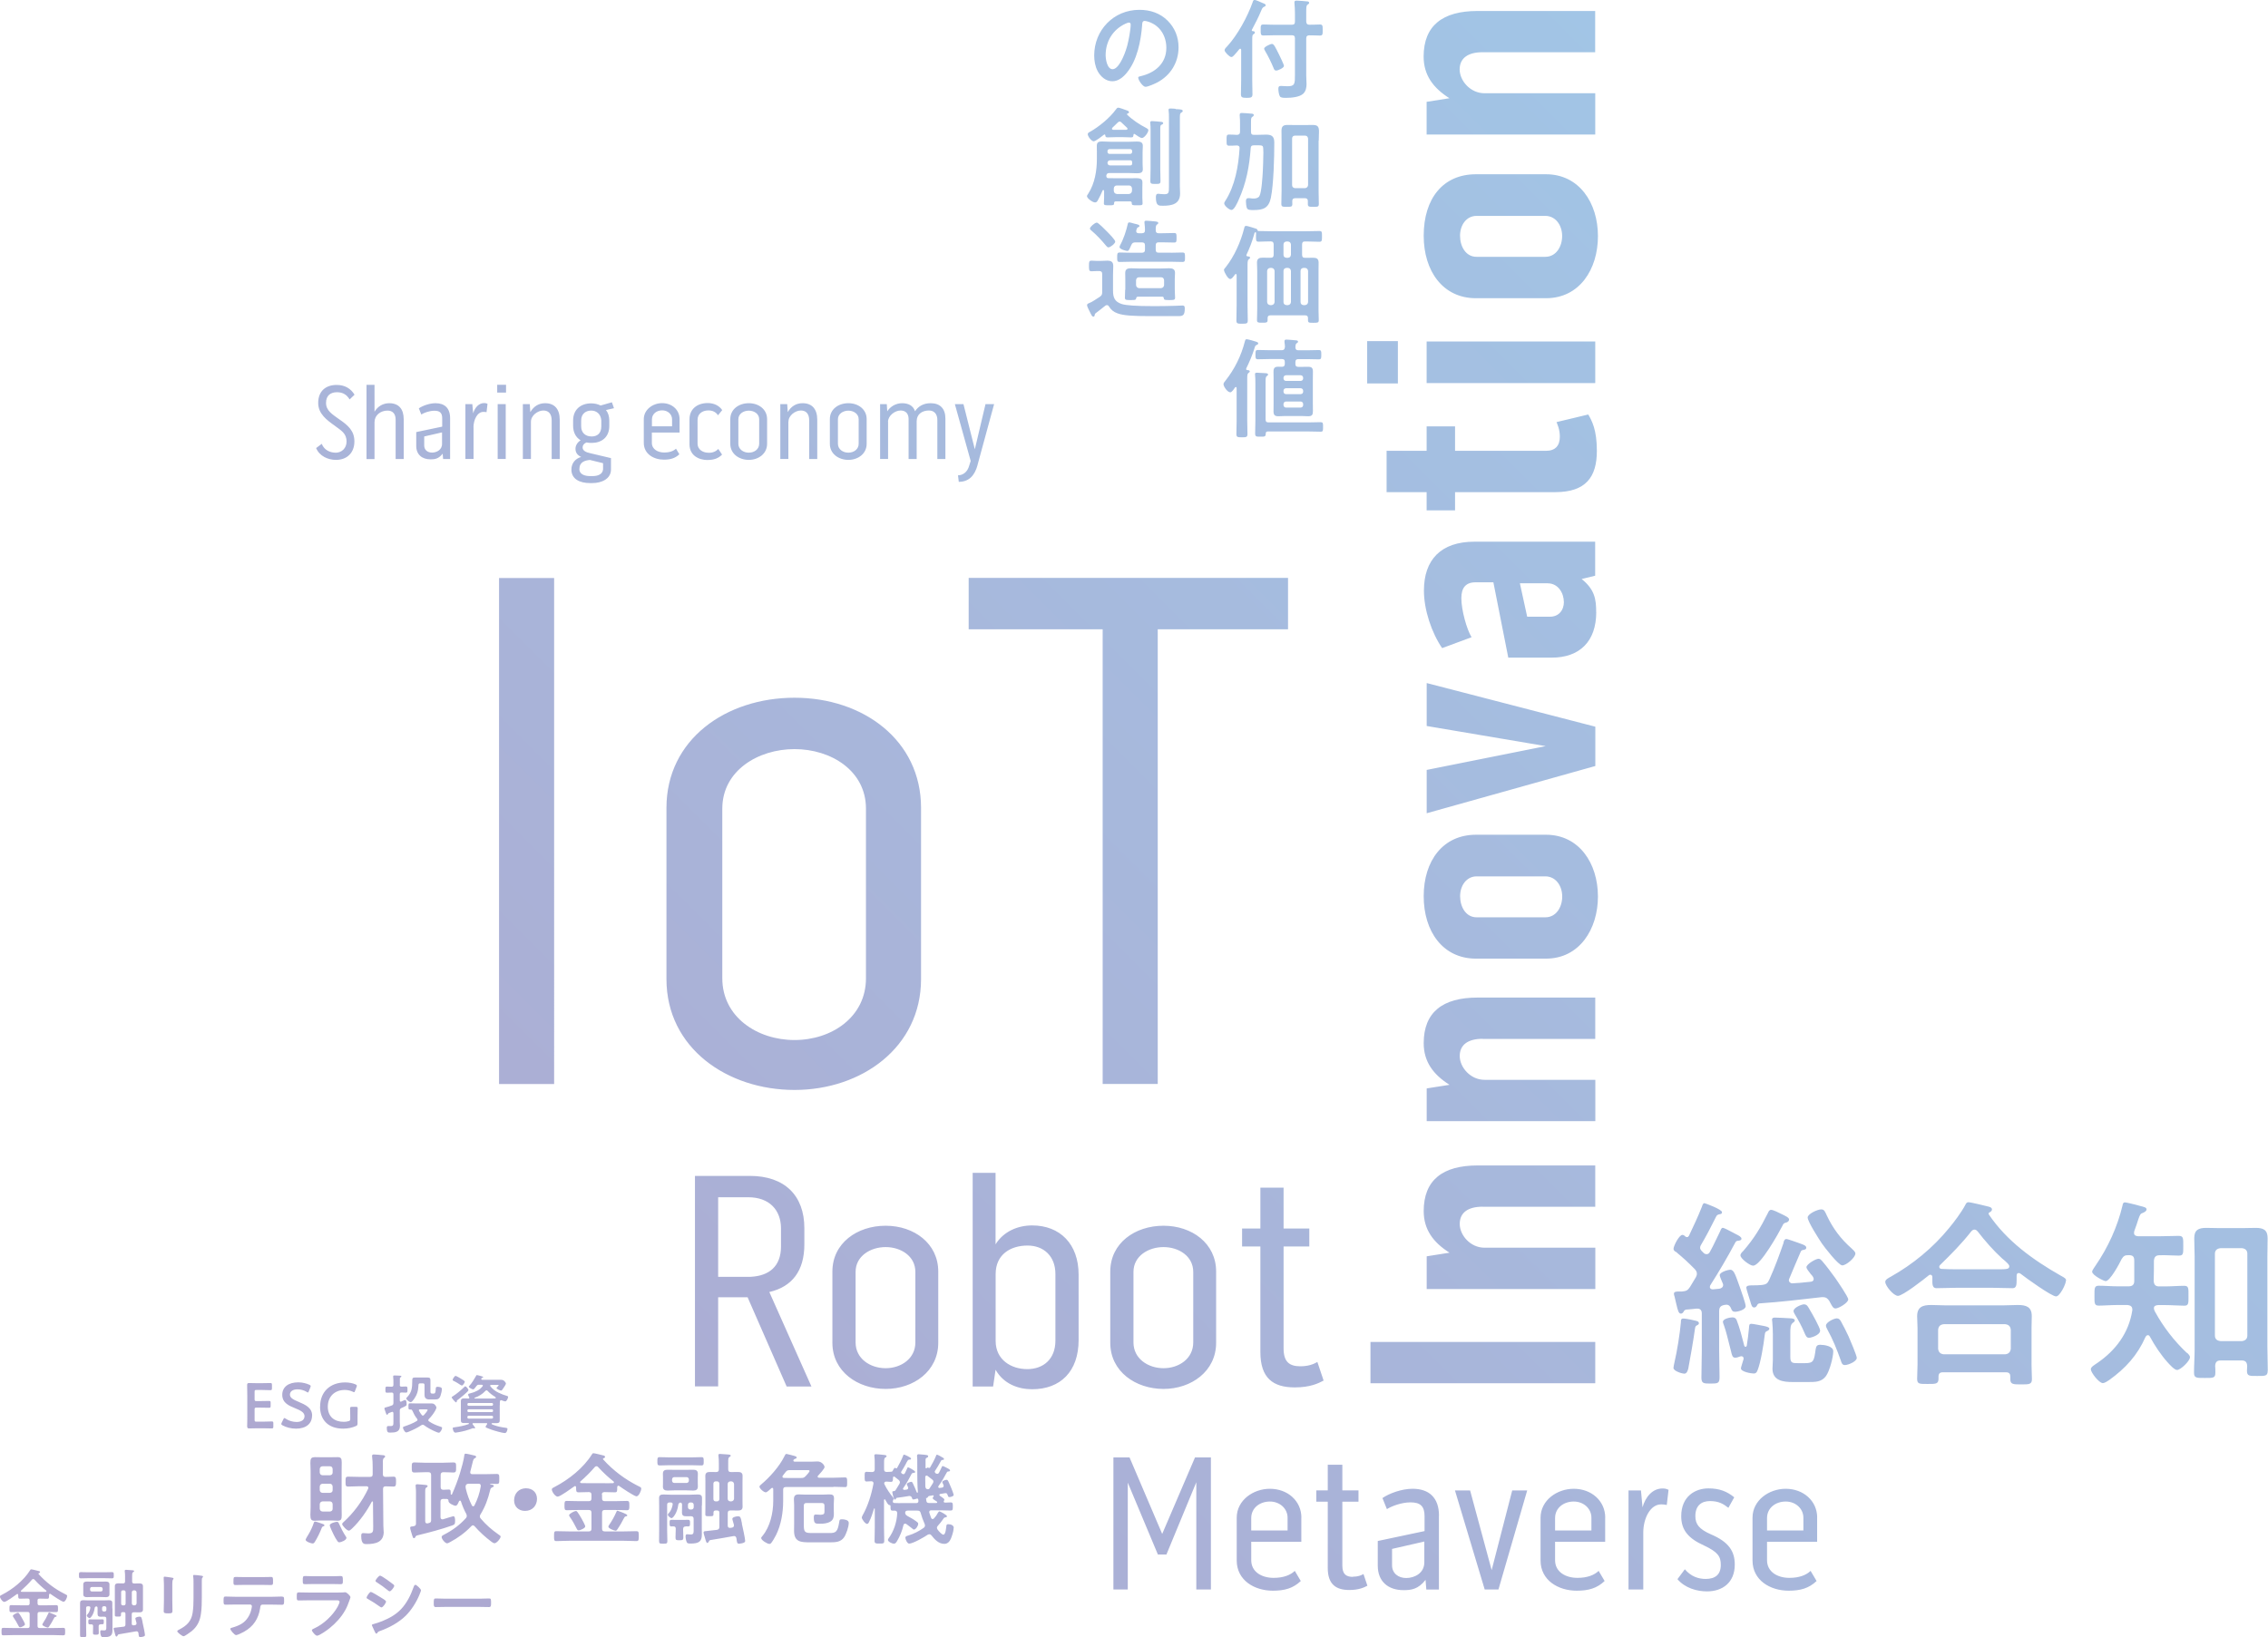 <?xml version="1.0" encoding="UTF-8"?><svg id="_イヤー_2" xmlns="http://www.w3.org/2000/svg" width="295.22" height="213.19" xmlns:xlink="http://www.w3.org/1999/xlink" viewBox="0 0 295.22 213.19"><defs><style>.cls-1{fill:url(#_称未設定グラデーション_158);opacity:.6;}</style><linearGradient id="_称未設定グラデーション_158" x1="380.22" y1="-96.77" x2="-280.74" y2="564.19" gradientTransform="matrix(1, 0, 0, 1, 0, 0)" gradientUnits="userSpaceOnUse"><stop offset="0" stop-color="#54c2f0"/><stop offset=".5" stop-color="#796bae"/><stop offset="1" stop-color="#ed86b3"/></linearGradient></defs><g id="_イヤー_1-2"><path class="cls-1" d="M207.65,180.11h-29.26v-5.38h29.26v5.38Zm-14.67-22.98h14.67v-5.38h-15.32c-4.52,0-7.01,1.89-7.01,5.94,0,2.41,1.25,4.09,3.36,5.42l-2.97,.47v4.26h21.95v-5.38h-14.42c-1.85,0-3.23-1.63-3.23-3.1s1.08-2.24,2.97-2.24Zm0-21.86h14.67v-5.38h-15.32c-4.52,0-7.01,1.89-7.01,5.94,0,2.41,1.25,4.09,3.36,5.42l-2.97,.47v4.26h21.95v-5.38h-14.42c-1.85,0-3.23-1.64-3.23-3.1s1.08-2.24,2.97-2.24Zm15.02-18.54c0,4.26-2.41,8.09-6.76,8.09h-9.12c-4.3,0-6.8-3.53-6.8-8.13s2.5-8,6.8-8h9.12c4.3,0,6.76,3.7,6.76,8.05Zm-4.65,0c0-1.42-.86-2.62-2.19-2.62h-8.95c-1.33,0-2.15,1.21-2.15,2.58s.73,2.75,2.15,2.75h8.95c1.38,0,2.19-1.29,2.19-2.71Zm-17.64-10.84l21.95-6.15v-5.12l-21.95-5.68v5.59l15.49,2.62-15.49,3.1v5.64Zm22.07-26.2c0,3.83-2.15,5.94-5.81,5.94h-5.64l-1.94-9.81h-2.32c-1.29,0-1.85,.73-1.85,2.07,0,1.51,.69,4.04,1.33,5.08l-3.83,1.42c-1.38-2.02-2.37-4.99-2.37-7.49,0-4,2.19-6.37,6.58-6.37h15.71v4.43l-1.76,.43c1.72,1.38,1.89,2.67,1.89,4.3Zm-4.22-1.33c0-1.08-.69-2.41-2.11-2.41h-3.61l.95,4.35h2.97c1.12,0,1.81-.82,1.81-1.94Zm-17.86-19.66h-5.21v5.38h5.21v2.37h3.7v-2.37h13.04c4,0,5.42-1.98,5.42-5.38,0-2.75-.65-3.92-1.12-4.73l-4.13,.99c.09,.26,.43,.9,.43,1.89,0,1.16-.56,1.85-1.81,1.85h-11.83v-3.18h-3.7v3.18Zm21.95-14.24h-21.95v5.42h21.95v-5.42Zm-25.69-.04h-4v5.51h4v-5.51Zm3.36-13.73c0-4.82,2.5-8,6.8-8h9.12c4.3,0,6.76,3.7,6.76,8.05s-2.41,8.09-6.76,8.09h-9.12c-4.3,0-6.8-3.53-6.8-8.13Zm4.73,0c0,1.38,.73,2.75,2.15,2.75h8.95c1.38,0,2.19-1.29,2.19-2.71s-.86-2.62-2.19-2.62h-8.95c-1.33,0-2.15,1.2-2.15,2.58Zm-1.38-17.9l-2.97,.47v4.26h21.95v-5.38h-14.42c-1.85,0-3.23-1.64-3.23-3.1s1.08-2.24,2.97-2.24h14.67V1.43h-15.32c-4.52,0-7.01,1.89-7.01,5.94,0,2.41,1.25,4.09,3.36,5.42Zm-21.54-4.21c0-.18-.54-1.27-.65-1.5-.45-.89-.65-1.36-.91-1.36-.21,0-1.02,.38-1.02,.61,0,.1,.1,.23,.14,.33,.4,.67,.78,1.46,1.08,2.18,.07,.18,.13,.35,.35,.35s1.01-.34,1.01-.61Zm-6.87-1.15c.18,0,.31-.16,.42-.28,.23-.24,.44-.5,.64-.75,.04-.03,.07-.06,.11-.06,.08,0,.11,.07,.13,.14v3.95c0,.61-.03,1.22-.03,1.84,0,.41,.17,.47,.75,.47s.75-.06,.75-.47c0-.62-.03-1.23-.03-1.84V5.17c0-.44,.01-.62,.16-.71,.1-.07,.18-.1,.18-.23,0-.17-.2-.17-.3-.18-.06-.01-.1-.04-.1-.1,0-.03,0-.04,.01-.06,.48-.92,.85-1.61,1.25-2.58,.08-.18,.14-.34,.35-.43,.08-.04,.2-.08,.2-.2,0-.16-.24-.23-.45-.31-.18-.08-.83-.38-1-.38-.16,0-.21,.18-.25,.31-.67,1.88-1.95,4.25-3.3,5.72-.13,.13-.35,.34-.35,.52,0,.23,.64,.88,.86,.88Zm3.84-3.53c0,.52-.01,.72,.34,.72,.41,0,.93-.03,1.43-.03h2.29c.28,0,.4,.11,.4,.4v4.74c0,1.17,0,1.5-.96,1.5-.31,0-.68-.04-.85-.04-.28,0-.35,.11-.35,.38,0,.25,.07,.78,.21,.99,.13,.2,.61,.18,.83,.18,.65,0,1.73-.09,2.21-.55,.33-.33,.42-.79,.42-1.23,0-.38-.04-.76-.04-1.15V5c0-.28,.13-.4,.4-.4,.48-.01,.99,.03,1.39,.03,.37,0,.35-.2,.35-.72s.01-.72-.35-.72c-.43,0-.91,.04-1.39,.03-.27,0-.37-.11-.4-.4V1.49c0-.51,.01-.79,.18-.89,.08-.06,.2-.1,.2-.23,0-.1-.08-.16-.17-.18-.14-.03-1.3-.11-1.47-.11-.14,0-.28,.03-.28,.21,0,.06,.01,.11,.01,.17,.03,.35,.06,.81,.06,1.23v1.13c0,.28-.11,.4-.4,.4h-2.29c-.5,0-1.02-.03-1.42-.03-.37,0-.35,.17-.35,.72Zm-3.75,23.42c.31,0,.77-1.03,.88-1.29,.99-2.18,1.4-4.36,1.57-6.74,.01-.27,.14-.37,.41-.37h.61c.28,0,.5,.01,.57,.17,.04,.08,.06,.4,.06,.81,0,.84-.06,2.04-.07,2.35-.03,.65-.16,2.78-.44,3.27-.14,.26-.47,.33-.74,.33-.17,0-.33-.01-.48-.04-.07,0-.16-.01-.21-.01-.28,0-.33,.17-.33,.41,0,.26,.04,.67,.13,.89,.1,.25,.44,.25,.89,.25,1.25,0,1.94-.27,2.22-1.57,.37-1.76,.45-5.31,.45-7.19,0-.67-.18-1.06-1.02-1.06-.45,0-.92,.03-1.39,.03h-.24c-.27,0-.38-.11-.38-.4v-1.2c0-.5,.01-.65,.18-.75,.08-.06,.18-.1,.18-.23,0-.16-.17-.17-.28-.18-.23-.03-1.06-.09-1.28-.09-.17,0-.27,.04-.27,.23v.14c.04,.37,.04,.72,.04,1.06v1.02c0,.25-.1,.38-.37,.4-.34-.01-.69-.04-1.05-.04s-.33,.2-.33,.74-.01,.71,.34,.71c.18,0,.79-.01,1-.03,.24,.01,.37,.11,.35,.37-.14,2.32-.59,4.89-1.87,6.87-.06,.08-.13,.2-.13,.3,0,.31,.67,.86,.96,.86Zm11.29-9.01v6.57c0,.55,.03,1.12,.03,1.67,0,.4-.17,.38-.72,.38s-.71,0-.71-.37v-.38c0-.27-.13-.37-.38-.37h-1.27c-.25,0-.37,.1-.38,.37,0,.13,.01,.24,.01,.37,0,.38-.16,.38-.72,.38-.54,0-.71,0-.71-.38,0-.55,.03-1.12,.03-1.68v-6.56c0-.44-.01-.86-.01-1.3,0-.57,.24-.74,.78-.74,.31,0,.62,.01,.92,.01h1.46c.3,0,.61-.01,.91-.01,.69,0,.81,.27,.81,.88,0,.31-.03,.69-.03,1.16Zm-1.37-.27c-.03-.24-.16-.38-.4-.38h-1.3c-.24,0-.38,.14-.38,.38v6.06c0,.24,.14,.37,.38,.4h1.3c.24-.03,.37-.16,.4-.4v-6.06Zm-10.96,17.16c0-.16,.14-.3,.24-.41,1.13-1.43,1.97-3.34,2.41-5.1,.03-.14,.07-.28,.24-.28s1.03,.28,1.25,.35c.11,.03,.21,.08,.24,.21,.01,.04,.04,.1,.1,.11,.57,0,1.13,.03,1.7,.03h4.56c.57,0,1.12-.03,1.69-.03,.35,0,.34,.16,.34,.69s.01,.71-.34,.71c-.57,0-1.12-.04-1.69-.04h-.18c-.27,0-.38,.11-.38,.4v1.33c0,.27,.1,.4,.37,.4,.34,.01,.68-.01,1.02-.01,.48,0,.76,.1,.76,.64,0,.35-.01,.72-.01,1.08v5.05c0,.45,.03,.91,.03,1.36,0,.34-.16,.34-.71,.34s-.69,0-.69-.34v-.25c0-.27-.11-.38-.38-.38h-4.5c-.27,0-.38,.11-.38,.38v.24c0,.34-.16,.34-.69,.34-.51,0-.69,0-.69-.33,0-.45,.03-.92,.03-1.39v-5.03c0-.35-.03-.72-.03-1.08,0-.52,.28-.64,.77-.64,.34,0,.68,.03,1.02,.01,.28,0,.38-.13,.38-.4v-1.33c0-.27-.11-.4-.4-.4-.52-.01-1.03,.04-1.56,.04-.37,0-.34-.2-.34-.75,0-.13,0-.24,.01-.35,0-.11-.06-.14-.08-.14-.01,0-.03,0-.06,.03-.09,.11-.1,.21-.13,.33-.25,.89-.59,1.76-.98,2.59-.01,.03-.01,.04-.01,.07,0,.08,.07,.11,.14,.13,.11,.01,.34,.01,.34,.18,0,.1-.08,.13-.17,.2-.14,.1-.16,.35-.16,.75v5.29c0,.64,.03,1.28,.03,1.91,0,.42-.14,.44-.74,.44-.55,0-.74,0-.74-.41,0-.65,.03-1.29,.03-1.94v-3.98c0-.07-.03-.14-.11-.14-.04,0-.07,.01-.1,.06-.27,.35-.42,.59-.64,.59-.28,0-.79-.92-.79-1.15Zm9.98,4.13c0,.24,.14,.37,.38,.4h.2c.24-.03,.37-.16,.4-.4v-4.05c-.03-.24-.16-.37-.4-.4h-.2c-.24,.03-.38,.16-.38,.4v4.05Zm-2.22-6.16c0,.25,.14,.37,.4,.4h.17c.25-.03,.37-.14,.4-.4v-1.33c-.03-.24-.14-.37-.4-.4h-.17c-.26,.03-.4,.16-.4,.4v1.33Zm0,6.16c0,.24,.14,.37,.4,.4h.17c.25-.03,.37-.16,.4-.4v-4.05c-.03-.24-.14-.37-.4-.4h-.17c-.26,.03-.4,.16-.4,.4v4.05Zm-1.56-4.45h-.17c-.24,.03-.37,.16-.4,.4v4.05c.03,.24,.16,.37,.4,.4h.17c.24-.03,.37-.16,.4-.4v-4.05c-.03-.24-.16-.37-.4-.4Zm-5.39,16.21c.23,0,.51-.45,.64-.64,.03-.03,.06-.06,.1-.06,.08,0,.11,.09,.11,.14v4.26c0,.58-.03,1.15-.03,1.71,0,.41,.13,.44,.72,.44s.72-.03,.72-.44c0-.57-.03-1.13-.03-1.71v-5.49c0-.4,.01-.62,.16-.74,.09-.06,.17-.1,.17-.2,0-.16-.23-.17-.34-.17-.07-.01-.13-.04-.13-.13,0-.03,0-.06,.01-.08,.44-.92,.78-1.69,1.08-2.66,.07-.23,.09-.33,.27-.4,.1-.04,.21-.09,.21-.21,0-.16-.23-.2-.34-.24-.21-.07-.98-.3-1.18-.3-.14,0-.18,.14-.21,.25-.48,1.91-1.34,3.64-2.56,5.18-.1,.13-.23,.27-.23,.42,0,.31,.52,1.05,.85,1.05Zm11.81,3.88c-.54,0-1.08,.03-1.61,.03h-5.2c-.27,0-.38-.11-.38-.4v-4.94c0-.38,.01-.59,.16-.69,.09-.07,.16-.1,.16-.2,0-.16-.21-.17-.34-.18-.23-.01-.91-.06-1.12-.06-.13,0-.24,.03-.24,.18,0,.04,.01,.08,.01,.13,.03,.3,.04,.62,.04,.95v5.03c0,.54-.03,1.08-.03,1.62,0,.42,.16,.42,.69,.42,.57,0,.68,0,.69-.42,0-.18,.1-.26,.27-.26h5.28c.54,0,1.08,.03,1.61,.03,.3,0,.3-.14,.3-.62s0-.61-.3-.61Zm-4.67-9.73c-.01-.25-.01-.42-.06-.69v-.13c0-.17,.11-.2,.25-.2,.21,0,.91,.06,1.16,.09,.16,.01,.35,.01,.35,.18,0,.1-.07,.13-.18,.21-.16,.13-.14,.28-.16,.51,.01,.28,.11,.4,.4,.4h1.11c.51,0,1.02-.03,1.53-.03,.33,0,.33,.14,.33,.6s0,.61-.33,.61c-.51,0-1.02-.03-1.53-.03h-1.11c-.28,0-.4,.11-.4,.38v.25c0,.27,.11,.38,.4,.38h.41c.28,0,.57-.01,.85-.01,.48,0,.62,.17,.62,.64,0,.33-.01,.65-.01,.96v3.23c0,.31,.01,.62,.01,.93,0,.47-.1,.68-.61,.68-.28,0-.58-.03-.86-.03h-2.18c-.28,0-.55,.03-.84,.03-.45,0-.64-.14-.64-.64,0-.33,.01-.65,.01-.98v-3.23c0-.31-.01-.64-.01-.96,0-.45,.14-.64,.61-.64,.16,0,.33,.01,.48,.01,.28-.01,.38-.13,.38-.38v-.25c0-.27-.11-.38-.4-.38h-1.56c-.51,0-1.02,.03-1.53,.03-.34,0-.33-.17-.33-.61,0-.41-.01-.6,.33-.6,.51,0,1.02,.03,1.53,.03h1.56c.25,0,.38-.1,.4-.37Zm2.37,7.38c0-.2-.14-.34-.34-.34h-1.88c-.2,0-.34,.14-.34,.34v.11c0,.2,.14,.34,.34,.34h1.88c.2,0,.34-.14,.34-.34v-.11Zm0-1.73c0-.2-.14-.34-.34-.34h-1.88c-.2,0-.34,.14-.34,.34v.1c0,.2,.14,.33,.34,.33h1.88c.2,0,.34-.13,.34-.33v-.1Zm-2.56-1.69v.06c0,.2,.14,.34,.34,.34h1.88c.2,0,.34-.14,.34-.34v-.06c0-.2-.14-.34-.34-.34h-1.88c-.2,0-.34,.14-.34,.34Zm-24.2-39.96c-.31-.58-.44-1.34-.44-2.01,0-3.31,2.53-5.95,5.88-5.95,1.39,0,2.66,.41,3.67,1.4,.95,.95,1.43,2.14,1.43,3.48,0,1.97-1.03,3.65-2.76,4.57-.33,.17-1.2,.57-1.54,.57-.37,0-.95-.88-.95-1.19,0-.14,.21-.17,.35-.2,1.86-.44,3.31-1.66,3.31-3.68,0-1.51-.79-2.87-2.27-3.38-.13-.04-.41-.13-.54-.13-.33,0-.33,.31-.34,.55-.16,2.07-.65,4.59-2.01,6.22-.47,.57-1.09,1.09-1.87,1.09-.86,0-1.54-.62-1.93-1.35Zm1.05-2.07c0,.52,.18,1.84,.91,1.84s1.5-1.61,1.9-3.06c.18-.68,.45-2.08,.45-2.76,0-.14-.07-.25-.23-.25-.11,0-.37,.1-.48,.16-1.61,.76-2.55,2.28-2.55,4.08Zm9.11,7c-.23-.03-.45-.04-.68-.04-.13,0-.24,.01-.24,.17,0,.04,0,.08,.01,.13,.04,.24,.04,.57,.04,.89v8.95c0,.81,0,1.02-.62,1.02-.35,0-.65-.06-.78-.06-.28,0-.3,.24-.3,.47,0,1.12,.38,1.09,.91,1.09,1.16,0,2.24-.2,2.24-1.6,0-.34-.03-.68-.03-1.02V15.46c0-.57,.01-.69,.17-.79,.1-.06,.2-.1,.2-.21,0-.2-.25-.21-.65-.24-.08,0-.17,0-.27-.01Zm-11.55,11.38c0-.09,.13-.26,.18-.34,.85-1.32,1.12-2.99,1.12-4.53v-.89c0-.27-.01-.54-.01-.79,0-.5,.25-.58,.69-.58,.4,0,.78,.04,1.17,.04h2.24c.35,0,.72-.03,1.08-.03,.42,0,.81,.04,.81,.55,0,.27-.03,.54-.03,.81v1.53c0,.24,.03,.48,.03,.74,0,.48-.42,.5-.79,.5s-.72-.03-1.09-.03h-2.49c-.23,0-.33,.09-.38,.31v.06c0,.18,.07,.3,.27,.3h.23c.3,0,.59,.01,.89,.01h1.61c.3,0,.6-.01,.91-.01,.69,0,.79,.23,.79,.59,0,.16-.01,.34-.01,.54v1.44c0,.25,.03,.67,.03,.72,0,.26-.2,.24-.74,.24s-.68,.01-.67-.3c0-.14-.07-.2-.21-.21h-1.88c-.14,.01-.2,.07-.21,.21,.01,.3-.11,.3-.65,.3-.45,0-.68,.01-.68-.24,0-.04,.03-.51,.03-.72v-.83c0-.07,0-.2-.1-.2-.06,0-.08,.03-.1,.07-.17,.42-.37,.82-.59,1.22-.08,.16-.18,.33-.38,.33-.33,0-1.05-.54-1.05-.79Zm3.5-.69c.03,.24,.16,.37,.4,.4h1.57c.24-.03,.37-.16,.4-.4v-.33c-.03-.24-.16-.38-.4-.38h-1.57c-.24,0-.37,.14-.4,.38v.33Zm-.82-5.1c0,.17,.11,.28,.28,.28h2.66c.17,0,.27-.11,.27-.28v-.08c0-.16-.1-.27-.27-.27h-2.66c-.17,0-.27,.11-.28,.27v.08Zm0,1.44c.01,.25,.16,.34,.38,.34h2.56c.2,0,.27-.08,.27-.27v-.13c0-.18-.07-.27-.26-.27h-2.56c-.23,0-.35,.09-.4,.33Zm-2.56-3.75c0-.16,.21-.26,.33-.31,1.17-.68,2.52-1.78,3.33-2.89,.07-.1,.16-.23,.3-.23,.16,0,.71,.21,.88,.27,.37,.13,.52,.16,.52,.33,0,.11-.1,.14-.2,.17-.03,0-.06,.03-.06,.07,0,.01-.01,.03,.01,.06,.69,.69,1.63,1.3,2.52,1.76,.1,.06,.25,.13,.25,.27,0,.3-.51,1.02-.85,1.02-.18,0-.74-.38-.92-.51-.01-.01-.04-.03-.07-.03-.06,0-.08,.07-.1,.13-.01,.23-.04,.33-.3,.33-.34,0-.68-.03-1-.03h-1.06c-.33,0-.67,.03-1.01,.03-.23,0-.28-.08-.3-.3-.01-.04-.03-.08-.08-.08-.01,0-.03,.01-.06,.01-.23,.18-1.12,.88-1.36,.88-.3,0-.78-.65-.78-.93Zm3.13-.68s.03,.11,.16,.13c.07,.01,.21,0,.3,0h1.42c.11-.01,.16-.07,.16-.13s-.03-.09-.06-.13c-.26-.23-.48-.44-.72-.68-.07-.07-.14-.13-.24-.13-.11,0-.18,.06-.26,.13-.23,.23-.45,.45-.69,.67-.04,.06-.06,.09-.06,.14Zm6.47-.52c.11-.07,.21-.11,.21-.21,0-.13-.13-.16-.23-.17-.2-.03-1.05-.1-1.23-.1-.11,0-.23,.03-.23,.17,0,.03,.01,.07,.01,.11,.03,.24,.04,.52,.04,.79v5.13c0,.54-.03,1.06-.03,1.6,0,.37,.14,.38,.67,.38s.65-.01,.65-.4c0-.54-.03-1.06-.03-1.59v-5.06c0-.48,.01-.58,.16-.67Zm1.19,16.65h-1.57c-.27,0-.38-.11-.38-.4v-.55c0-.28,.11-.4,.38-.4h.42c.54,0,1.06,.03,1.6,.03,.31,0,.31-.14,.31-.62s0-.62-.31-.62c-.54,0-1.06,.03-1.6,.03h-.42c-.25,0-.38-.1-.38-.38,0-.38-.01-.61,.16-.75,.1-.07,.17-.11,.17-.2,0-.17-.21-.18-.33-.2-.24-.03-1.02-.1-1.23-.1-.13,0-.24,.03-.24,.18,0,.04,.01,.11,.01,.16,.03,.3,.07,.59,.06,.89,0,.28-.13,.4-.4,.4h-.44c-.16-.01-.3-.07-.3-.26,0-.04,0-.08,.01-.11,.07-.27,.09-.35,.3-.44,.06-.01,.11-.06,.11-.13,0-.17-.24-.21-.67-.31-.16-.04-.52-.16-.65-.16-.14,0-.17,.08-.2,.2-.18,.85-.57,2.01-.99,2.76-.04,.09-.08,.16-.08,.26,0,.28,.88,.5,1.02,.5,.21,0,.31-.34,.51-.78,.11-.26,.25-.34,.54-.34h.84c.27,0,.4,.11,.4,.4v.55c0,.28-.13,.4-.4,.4h-1.36c-.51,0-1.02-.03-1.52-.03-.34,0-.34,.16-.34,.61s-.01,.62,.33,.62c.51,0,1.02-.03,1.53-.03h5.11c.5,0,1.01,.03,1.52,.03,.35,0,.34-.17,.34-.62s.01-.61-.34-.61c-.51,0-1.02,.03-1.52,.03Zm-9.63-3.91c-.24,0-.88,.54-.88,.76,0,.13,.11,.21,.2,.28,.69,.59,1.32,1.26,1.9,1.97,.07,.08,.17,.21,.3,.21,.27,0,.89-.51,.89-.75,0-.23-.85-1.09-1.05-1.29-.2-.2-1.15-1.19-1.36-1.19Zm3.72,8.74v-1.4c0-.27-.01-.52-.01-.79,0-.51,.31-.61,.76-.61,.35,0,.71,.03,1.06,.03h2.82c.35,0,.71-.03,1.06-.03,.44,0,.78,.09,.78,.6,0,.27-.03,.54-.03,.81v1.4c0,.34,.04,.74,.04,1.02,0,.31-.18,.31-.74,.31-.62,0-.71-.01-.74-.27-.01-.11-.06-.16-.17-.17h-3.19c-.16,.01-.2,.08-.23,.23-.04,.21-.18,.21-.74,.21s-.72,0-.72-.31c0-.34,.03-.68,.03-1.02Zm1.4-.61c.03,.24,.16,.37,.4,.4h2.85c.24-.03,.37-.16,.4-.4v-.64c-.03-.24-.16-.38-.4-.38h-2.85c-.24,0-.37,.14-.4,.38v.64Zm-5.59,4.12c.1,0,.18-.07,.2-.17,.01-.17,.04-.23,.2-.34,.41-.3,.78-.61,1.18-.92,.07-.06,.13-.08,.23-.08,.11,0,.2,.08,.25,.17,.28,.45,.6,.71,1.09,.89,.78,.3,2.05,.37,4.21,.37h3.72c.59,0,.85-.08,.85-.98,0-.24-.03-.4-.28-.4-.1,0-.86,.03-1.05,.04-.91,.03-1.83,.04-2.73,.04-2.35,0-3.58-.1-4.13-.27-.94-.3-1.15-.85-1.15-1.77v-2.04c0-.38,.03-.78,.03-1.16,0-.55-.3-.68-.79-.68-.28,0-.57,.03-.85,.03h-.48c-.24,0-.48-.03-.71-.03-.33,0-.33,.17-.33,.69,0,.5,0,.69,.33,.69,.24,0,.47-.03,.71-.03h.28c.27,0,.4,.11,.4,.38v2.38c0,.3-.06,.41-.3,.59-.44,.27-1.02,.69-1.32,.79-.24,.09-.35,.16-.35,.3,0,.16,.2,.55,.3,.75,.28,.57,.35,.74,.51,.74ZM2.61,211.89c.11,0,.64-.2,.64-.39,0-.13-.28-.63-.36-.76-.12-.22-.24-.42-.38-.62-.05-.06-.09-.13-.18-.13-.13,0-.66,.26-.66,.41,0,.07,.05,.12,.08,.18,.24,.35,.46,.72,.65,1.1,.06,.12,.09,.2,.22,.2Zm10.49-.4c.06,0,.15,0,.22,0,.19,0,.19-.1,.19-.32v-.08c0-.13,0-.24-.17-.24-.2,0-.38,.01-.58,.01h-.51c-.2,0-.38-.01-.58-.01-.16,0-.17,.11-.17,.24v.09c0,.2,0,.32,.18,.32,.07,0,.14,0,.21,0,.16,0,.23,.08,.23,.22v.05c0,.27-.02,.54-.02,.8s.06,.28,.38,.28c.3,0,.38-.02,.38-.27,0-.27-.03-.55-.02-.81,0-.19,.07-.26,.26-.27Zm-6.44-1.43c-.06-.03-.22-.11-.27-.11-.05,0-.08,.07-.1,.13-.2,.44-.43,.87-.7,1.27-.03,.05-.08,.12-.08,.18,0,.18,.6,.39,.7,.39,.09,0,.14-.08,.19-.15,.22-.31,.41-.65,.59-1,.08-.15,.12-.23,.2-.24,.06-.01,.18-.02,.18-.1,0-.04-.02-.07-.06-.09-.06-.05-.53-.24-.64-.28Zm-1.77-1.65v.34c0,.2,.08,.27,.27,.27h1.01c.38,0,.76-.02,1.14-.02,.24,0,.24,.11,.24,.45s0,.46-.23,.46c-.38,0-.76-.02-1.15-.02h-1.01c-.2,0-.27,.08-.27,.27v1.55c0,.2,.08,.27,.27,.27h1.88c.41,0,.81-.02,1.21-.02,.23,0,.23,.12,.23,.48s0,.49-.23,.49c-.4,0-.8-.03-1.21-.03H1.65c-.41,0-.81,.03-1.22,.03-.23,0-.23-.13-.23-.49,0-.38,0-.48,.23-.48,.4,0,.81,.02,1.21,.02h1.96c.19,0,.26-.08,.26-.27v-1.55c0-.2-.08-.27-.26-.27h-1c-.38,0-.76,.02-1.14,.02-.23,0-.23-.11-.23-.45,0-.36,0-.46,.23-.46,.38,0,.76,.02,1.14,.02h1c.19,0,.26-.08,.26-.27v-.34c0-.2-.08-.27-.26-.27h-.03c-.32,0-.64,.02-.96,.02-.25,0-.24-.14-.24-.48,0-.07-.03-.13-.11-.13-.04,0-.06,0-.08,.03-.24,.18-1.38,1-1.61,1-.25,0-.58-.49-.58-.7,0-.12,.14-.17,.3-.25,1.36-.7,2.79-1.84,3.61-3.15,.05-.08,.08-.14,.17-.14,.12,0,.81,.18,.97,.22,.08,0,.17,.05,.17,.15,0,.08-.09,.11-.15,.13-.04,.01-.05,.03-.05,.06,0,.02,0,.03,0,.04,.96,1.08,2.13,1.96,3.41,2.6,.26,.13,.32,.15,.32,.27,0,.2-.23,.75-.47,.75-.22,0-1.46-.84-1.7-1.02-.02,0-.04-.02-.07-.02-.08,0-.11,.06-.12,.13,0,.38,.02,.52-.23,.52-.32,0-.65-.02-.97-.02h-.03c-.2,0-.27,.08-.27,.27Zm.3-1.14c.25,0,.51,0,.76,0,.04,0,.1-.03,.1-.09,0-.04-.02-.06-.04-.08-.54-.43-1.05-.9-1.51-1.41-.05-.05-.09-.09-.17-.09s-.12,.03-.17,.08c-.41,.49-.92,.99-1.4,1.41-.03,.02-.05,.05-.05,.08,0,.07,.06,.09,.12,.1,.23,0,.48,0,.72,0h1.62Zm53.93-27.44c.3,.16,.5,.28,.78,.47,.05,.03,.15,.1,.22,.1,.17,0,.38-.41,.38-.49,0-.11-.34-.31-.47-.38-.13-.08-.62-.38-.73-.38-.13,0-.38,.4-.38,.52,0,.07,.08,.11,.19,.17Zm-7.07,.51v-.06c0-.23,0-.49,0-.72,0-.08,0-.17,.08-.22,.05-.03,.12-.06,.12-.12,0-.09-.15-.1-.22-.1-.15,0-.55-.03-.69-.03-.09,0-.16,.02-.16,.12v.08c.03,.23,.03,.47,.03,.7v.34c0,.16-.08,.23-.23,.23-.23,0-.44-.02-.62-.02-.19,0-.19,.11-.19,.4s0,.4,.19,.4c.18,0,.41-.02,.62-.02,.16,0,.23,.07,.23,.23v1.14c-.02,.18-.04,.24-.21,.31-.24,.1-.5,.17-.75,.24-.08,.02-.21,.04-.21,.14,0,.06,.03,.14,.05,.19,.04,.12,.08,.22,.1,.3,.08,.23,.11,.34,.2,.34,.05,0,.09-.06,.11-.09,.03-.08,.03-.1,.19-.16,.07-.03,.16-.06,.3-.11,.03-.02,.04-.02,.08-.02,.1,0,.13,.08,.14,.17v1.12c0,.42,0,.56-.36,.56-.08,0-.14,0-.22,0-.03,0-.07,0-.1,0-.15,0-.18,.1-.18,.22,0,.65,.18,.63,.47,.63,.64,0,1.24-.07,1.24-.86,0-.19-.02-.38-.02-.57v-1.44c0-.17,.05-.23,.2-.32,.71-.3,.69-.33,.69-.53,0-.13-.02-.53-.19-.53-.05,0-.23,.09-.38,.15-.05,.03-.13,.08-.19,.08-.12,0-.12-.12-.13-.16v-.81c0-.17,.07-.23,.23-.23,.19,0,.38,.02,.58,.02s.19-.12,.19-.4,0-.4-.19-.4-.38,.02-.58,.02c-.17,0-.23-.07-.23-.23Zm7.3,2.26c.08,0,.11-.06,.11-.13,0-.1,0-.12,.11-.19,.21-.15,1.41-1.09,1.41-1.27,0-.15-.3-.5-.42-.5-.05,0-.09,.05-.14,.1-.38,.38-1.03,.92-1.48,1.2-.07,.04-.14,.07-.14,.14,0,.12,.48,.64,.55,.64Zm-5.88-.03c.22,0,.65-.74,.73-.93,.21-.44,.24-.83,.27-1.3,0-.16,.08-.22,.23-.22h.33c.17,0,.23,.07,.23,.23v.72c0,.17,0,.36,0,.54,0,.47,.24,.61,.68,.61h.64c.45,0,.63-.08,.78-.55,.08-.24,.16-.58,.16-.83,0-.23-.39-.27-.56-.27-.18,0-.22,.07-.23,.18-.02,.71-.16,.7-.28,.7h-.21c-.21,0-.21-.12-.21-.37v-.9c0-.14,0-.27,0-.42,0-.29-.06-.4-.38-.4-.13,0-.24,0-.36,0h-.93c-.12,0-.24,0-.37,0-.31,0-.33,.14-.33,.42v.1c0,.78-.06,1.4-.63,2-.04,.04-.15,.14-.15,.2,0,.17,.43,.49,.56,.49Zm.87,2.3c0-.06-.02-.09-.05-.14-.28-.34-.42-.63-.6-1.03-.04-.08-.09-.17-.19-.17h-.14c-.2,0-.19-.1-.19-.4,0-.33,0-.41,.2-.41,.3,0,.59,.02,.88,.02h1.28c.23,0,.47,0,.7,0,.37,0,.58,.42,.58,.53s-.13,.36-.19,.46c-.2,.36-.52,.76-.81,1.05-.03,.04-.06,.08-.06,.14s.03,.11,.08,.14c.44,.31,.98,.54,1.5,.7,.08,.03,.22,.05,.22,.17,0,.16-.23,.62-.43,.62-.08,0-.25-.07-.33-.1-.53-.22-1.13-.53-1.58-.87-.05-.04-.11-.07-.18-.07-.07,0-.12,.03-.18,.06-.49,.33-1.03,.59-1.58,.82-.1,.04-.28,.12-.39,.12-.2,0-.43-.49-.43-.62,0-.09,.08-.13,.15-.15,.53-.18,1.19-.42,1.65-.72,.06-.04,.1-.08,.1-.15Zm.19-1.24s0,.05,.02,.08c.1,.18,.22,.37,.35,.53,.04,.05,.08,.08,.15,.08,.06,0,.1-.03,.14-.08,.1-.11,.47-.53,.47-.65,0-.08-.08-.08-.23-.08h-.76c-.08,0-.15,.03-.15,.12Zm-22.35,2.09c0,.2,.05,.27,.23,.27,.06,0,.72-.02,1.11-.02h.64c.4,0,1.15,.02,1.21,.02,.18,0,.21-.05,.21-.24v-.43c0-.19-.03-.24-.21-.24-.06,0-.81,.03-1.21,.03h-.77c-.21,0-.25-.04-.25-.25v-1.33c0-.21,.04-.25,.25-.25h.42c.39,0,1.15,.02,1.21,.02,.18,0,.21-.05,.21-.24v-.41c0-.19-.03-.24-.21-.24-.06,0-.82,.02-1.21,.02h-.42c-.21,0-.25-.04-.25-.25v-.95c0-.21,.04-.25,.25-.25h.59c.4,0,1.15,.03,1.21,.03,.18,0,.21-.05,.21-.24v-.45c0-.19-.03-.24-.21-.24-.06,0-.81,.02-1.21,.02h-.47c-.39,0-1.05-.02-1.11-.02-.18,0-.23,.07-.23,.27,0,.43,.02,.98,.02,1.39v2.62c0,.4,0,.93-.02,1.39Zm-1.53,20.66c.41,0,.83-.02,1.25-.02h2.13c.42,0,.84,.02,1.25,.02,.27,0,.26-.14,.26-.44,0-.48,0-.61-.25-.61-.43,0-.85,.02-1.27,.02h-2.1c-.43,0-.85-.02-1.27-.02-.25,0-.26,.11-.26,.52,0,.37-.03,.53,.26,.53Zm19.83-.62s-.08-.06-.15-.1c-.26-.18-.73-.5-.85-.5-.18,0-.6,.54-.6,.68,0,.09,.1,.15,.17,.19,.5,.31,.98,.67,1.44,1.04,.06,.05,.17,.13,.24,.13,.18,0,.59-.55,.59-.72,0-.07-.05-.12-.11-.17-.18-.15-.53-.39-.73-.54Zm14.57-22.8v1.47c0,.17,0,.35,0,.53,0,.28-.15,.34-.4,.34-.19,0-.39,0-.58,0-.02,0-.08,.02-.08,.07,0,.08,.09,.11,.25,.17,.52,.2,1.06,.3,1.61,.37,.1,.02,.21,.03,.21,.14,0,.1-.1,.54-.33,.54-.35,0-1.43-.32-1.79-.45-.16-.06-.49-.18-.63-.25-.05-.03-.1-.06-.1-.12,0-.07,.13-.24,.18-.31,.02-.02,.03-.05,.03-.07,0-.07-.05-.09-.11-.09h-1.68c-.07,0-.12,0-.12,.09,0,.03,0,.05,.02,.07,.06,.08,.32,.4,.32,.46,0,.03-.04,.07-.1,.07-.03,0-.07,0-.1-.02-.02,0-.03-.02-.06-.02s-.09,.03-.12,.04c-.58,.22-1.14,.38-1.74,.48-.08,.02-.38,.07-.44,.07-.28,0-.36-.51-.36-.57,0-.11,.08-.11,.32-.14,.58-.08,1.18-.2,1.74-.4,.03,0,.05-.04,.05-.07,0-.07-.08-.07-.1-.07-.18,0-.35,0-.52,0-.27,0-.43-.04-.43-.34,0-.18,0-.36,0-.53v-1.47c0-.18,0-.35,0-.53,0-.29,.16-.34,.42-.34,.19,0,.38,0,.58,.02,.06,0,.1-.03,.1-.1,0-.03-.02-.06-.02-.08-.06-.09-.13-.24-.13-.34,0-.09,.06-.11,.23-.15,.03,0,.07-.02,.11-.03,.57-.14,1.19-.42,1.54-.91,.02-.03,.03-.04,.03-.08,0-.08-.08-.11-.14-.11h-.34c-.18,0-.24,.03-.36,.18-.03,.03-.06,.07-.08,.1-.13,.18-.23,.32-.35,.32s-.56-.22-.56-.35c0-.03,.05-.08,.08-.11,.31-.34,.63-.86,.86-1.28,.04-.08,.06-.12,.11-.12,.1,0,.52,.13,.64,.16,.06,.02,.18,.05,.18,.13,0,.02-.03,.07-.09,.07-.06,0-.08,0-.13,.07-.02,.02-.03,.04-.03,.07,0,.12,.13,.12,.15,.12h1.81c.23,0,.44,0,.67,0,.34,0,.59,.38,.59,.48s-.23,.46-.3,.55c-.06,.09-.22,.37-.33,.37-.13,0-.6-.21-.6-.33,0-.05,.09-.13,.15-.19,.03-.03,.13-.14,.13-.18,0-.05-.08-.04-.12-.04h-.86c-.06,0-.13,.02-.13,.1,0,.03,.02,.06,.03,.08,.28,.36,.64,.63,1.05,.83,.33,.16,.78,.34,1.12,.43,.08,.02,.14,.05,.14,.13,0,.13-.18,.58-.37,.58-.09,0-.34-.09-.44-.13-.03-.02-.07-.03-.1-.03-.18,0-.17,.18-.17,.66Zm-.87,1.54c0-.1-.06-.16-.16-.16h-3.02c-.1,0-.16,.06-.16,.16v.05c0,.1,.06,.16,.16,.16h3.02c.1,0,.16-.06,.16-.16v-.05Zm0-.84c0-.09-.06-.16-.16-.16h-3.02c-.1,0-.15,.07-.16,.16v.04c0,.1,.06,.16,.16,.16h3.02c.1,0,.16-.06,.16-.16v-.04Zm0-.82c0-.09-.06-.16-.16-.16h-3.02c-.1,0-.15,.07-.16,.16v.03c0,.1,.06,.17,.16,.17h3.02c.1,0,.16-.07,.16-.17v-.03Zm.35-.85s-.02-.08-.05-.09c-.36-.22-.73-.49-1.01-.8-.04-.04-.08-.07-.14-.07-.07,0-.1,.03-.14,.07-.35,.39-.89,.73-1.39,.89-.03,0-.04,.02-.04,.05,0,.04,.03,.05,.06,.06h2.15c.51,0,.57,0,.57-.11Zm-49.89,27.45v2.24c0,.2,0,.4,0,.6,0,.71-.31,.89-1.11,.89-.29,0-.36-.03-.43-.31-.03-.1-.05-.25-.05-.36,0-.1,0-.23,.14-.23,.05,0,.26,.02,.38,.02,.29,0,.27-.21,.27-.44v-1.08c0-.2-.08-.26-.27-.27-.15,0-.3,.01-.46,.01-.27,0-.41-.08-.41-.37,0-.23,0-.48,0-.71v-.05c0-.13-.04-.21-.18-.22-.03,0-.06,.02-.08,.04-.09,.06-.11,.08-.12,.19-.1,.79-.52,1.3-.66,1.3-.12,0-.37-.22-.37-.33,0-.07,.08-.15,.13-.2,.2-.22,.29-.51,.34-.8,.02-.15-.08-.21-.21-.21h-.11c-.17,0-.23,.07-.23,.23v2.46c0,.36,.02,.72,.02,1.08,0,.23-.08,.25-.4,.25-.36,0-.41-.02-.41-.28,0-.35,0-.7,0-1.06v-2.39c0-.23,0-.47,0-.71,0-.3,.16-.37,.43-.37,.23,0,.46,.02,.69,.02h1.95c.23,0,.45-.02,.68-.02,.28,0,.45,.05,.45,.37,0,.24,0,.47,0,.7Zm-.79-.07c0-.14-.1-.23-.23-.23h-.1c-.14,0-.23,.1-.23,.23v.23c0,.14,.1,.23,.23,.23h.1c.14,0,.23-.1,.23-.23v-.23Zm27.81-26.22c0,1.65,.98,2.87,3.02,2.87,.58,0,1.2-.13,1.63-.33,.18-.08,.23-.13,.23-.34v-.99c0-.37,.02-.91,.02-.97,0-.18-.05-.21-.24-.21h-.51c-.19,0-.24,.03-.24,.21,0,.06,.02,.6,.02,.97v.38c0,.21-.04,.26-.24,.31-.19,.06-.41,.08-.61,.08-1.18,0-2.07-.64-2.07-1.98,0-1.27,.85-2.17,2.22-2.17,.36,0,.74,.09,1.03,.23,.08,.04,.12,.06,.17,.06,.06,0,.08-.05,.13-.18l.19-.5c.03-.07,.04-.12,.04-.16,0-.08-.06-.12-.18-.18-.35-.15-.84-.25-1.34-.25-1.93,0-3.26,1.2-3.26,3.14Zm-30.82,24.07v-.55c0-.15,0-.25,0-.37,0-.3,.21-.37,.47-.37,.22,0,.45,.01,.67,.01h1.13c.23,0,.45-.01,.67-.01,.26,0,.47,.07,.47,.38,0,.12,0,.23,0,.36v.55c0,.13,0,.24,0,.36,0,.3-.2,.38-.46,.38-.23,0-.46-.02-.68-.02h-1.13c-.23,0-.45,.02-.67,.02-.26,0-.47-.07-.47-.38,0-.11,0-.23,0-.36Zm.89-.23c0,.14,.09,.23,.22,.23h1.18c.14,0,.23-.1,.23-.23v-.11c0-.14-.1-.24-.23-.24h-1.18c-.14,0-.22,.1-.22,.24v.11Zm27.68-1.2c0,.36,0,.48,.27,.48,.38,0,.76-.02,1.14-.02h2.4c.38,0,.76,.02,1.15,.02,.26,0,.26-.13,.26-.46,0-.49-.02-.6-.26-.6s-.75,.03-1.15,.03h-2.4c-.38,0-.88-.03-1.15-.03-.24,0-.26,.12-.26,.58Zm5.52,1.53s-.13,0-.18,.02c-.21,.02-.65,.02-.88,.02h-3.71c-.42,0-.84-.02-1.25-.02-.27,0-.28,.07-.28,.57,0,.38,0,.48,.27,.48,.42,0,.83-.02,1.24-.02h3.64c.16,0,.42-.02,.42,.22,0,.13-.2,.51-.26,.64-.63,1.12-1.83,2.25-3,2.78-.1,.05-.34,.14-.34,.25,0,.17,.45,.72,.67,.72,.3,0,1.36-.75,1.63-.98,.78-.62,1.53-1.44,2.02-2.31,.25-.44,.41-.85,.57-1.32,.05-.15,.13-.33,.13-.4,0-.18-.49-.65-.69-.65Zm9.14-.96c-.13,0-.17,.14-.21,.23-.38,1.07-.88,2.12-1.67,2.95-.71,.73-1.49,1.15-2.43,1.54-.27,.11-.9,.33-1.16,.39-.06,.02-.19,.04-.19,.12,0,.03,0,.07,.02,.09,.11,.23,.22,.47,.32,.7,.06,.12,.14,.33,.24,.33,.04,0,.08-.03,.1-.06,.12-.18,.14-.2,.37-.28,1.19-.43,2.43-1.09,3.34-1.98,.75-.74,1.42-1.8,1.81-2.77,0-.04,.04-.09,.06-.16,.05-.14,.13-.31,.13-.38,0-.2-.59-.73-.73-.73Zm9.58,1.77c-.13,0-.76,.03-1.21,.03h-4.5c-.41,0-1.09-.03-1.21-.03-.25,0-.27,.08-.27,.63,0,.3,0,.49,.26,.49,.41,0,.82-.02,1.22-.02h4.5c.4,0,.81,.02,1.22,.02,.25,0,.26-.19,.26-.5,0-.54,0-.62-.27-.62Zm-13.99,1.16c.2,0,.59-.58,.59-.75,0-.16-.5-.43-.76-.59-.17-.11-1.09-.67-1.21-.67-.19,0-.56,.6-.56,.75,0,.09,.1,.13,.17,.17,.58,.33,1.01,.6,1.55,.99,.06,.04,.16,.11,.22,.11Zm-28.26-3.99c-.07,0-.09,.03-.09,.1,0,.06,0,.12,0,.18,0,.25,.03,.51,.03,.77v2.06c0,.46-.03,.91-.03,1.37,0,.26,.13,.29,.59,.29s.55-.04,.55-.34c0-.44-.02-.89-.02-1.33v-1.64c0-.23,0-.4,0-.55,0-.3,.02-.45,.11-.57,.02-.03,.05-.07,.05-.11,0-.09-.14-.09-.34-.13-.14-.02-.74-.11-.84-.11Zm-2.85,5.92c.07,.3,.32,1.45,.32,1.69,0,.22-.58,.25-.61,.25-.21,0-.2-.16-.24-.53-.03-.13-.09-.22-.23-.22-.02,0-.05,0-.07,0-.75,.14-1.52,.27-2.27,.39-.09,.03-.12,.09-.16,.18-.03,.05-.07,.11-.14,.11-.11,0-.18-.32-.25-.61-.03-.1-.11-.32-.11-.42,0-.11,.08-.12,.29-.14,.05,0,.12,0,.19-.02l.81-.09c.19-.02,.25-.12,.25-.3v-1.37c0-.17-.07-.23-.23-.23h-.12c-.16,0-.23,.07-.23,.23v.14c0,.2-.06,.21-.4,.21-.29,0-.4,0-.4-.18,0-.23,0-.47,0-.71v-2.48c0-.2,0-.38,0-.58,0-.31,.19-.38,.47-.38,.18,0,.36,.01,.55,.01h.04c.19,0,.27-.08,.27-.26v-.58c0-.25,0-.51-.04-.73,0-.02,0-.05,0-.08,0-.11,.08-.12,.17-.12,.12,0,.7,.05,.84,.06,.06,0,.21,.02,.21,.11,0,.07-.07,.1-.15,.15-.1,.07-.11,.17-.11,.51v.69c0,.18,.08,.26,.27,.26h.12c.19,0,.37-.01,.56-.01,.27,0,.46,.07,.46,.38,0,.2,0,.38,0,.58v1.86c0,.2,0,.38,0,.58,0,.31-.2,.37-.47,.37-.19,0-.36-.01-.55-.01h-.18c-.19,0-.26,.08-.26,.27v1.2c0,.14,.05,.23,.21,.23h.05s.1,0,.15-.02c.12-.03,.21-.08,.21-.22,0-.02,0-.05,0-.08-.03-.12-.15-.49-.15-.57,0-.18,.41-.24,.54-.24,.25,0,.27,.1,.4,.71Zm-1.39-2.46c0,.17,.1,.25,.26,.27h.09c.17-.02,.25-.11,.27-.27v-1.42c-.02-.17-.11-.25-.27-.27h-.09c-.17,.02-.26,.11-.26,.27v1.42Zm-.81-1.46c0-.14-.1-.23-.23-.23h-.12c-.15,0-.23,.1-.23,.23v1.5c0,.14,.09,.23,.23,.23h.12c.14,0,.23-.1,.23-.23v-1.5Zm24.28-22.99c0-1-.88-1.41-1.76-1.78-.69-.29-1.13-.51-1.13-.94,0-.39,.33-.69,.99-.69,.43,0,.88,.14,1.18,.33,.08,.05,.12,.08,.17,.08,.05,0,.08-.06,.13-.18l.19-.49c.03-.07,.04-.12,.04-.16,0-.08-.06-.12-.18-.18-.37-.17-.9-.31-1.43-.31-1.27,0-2.09,.59-2.09,1.63s.86,1.41,1.67,1.74c.69,.28,1.23,.54,1.23,1.03s-.41,.76-1.03,.76c-.49,0-1.03-.16-1.43-.43-.07-.05-.12-.08-.16-.08-.06,0-.09,.06-.14,.17l-.21,.43c-.03,.07-.05,.12-.05,.17,0,.08,.05,.13,.16,.18,.47,.26,1.11,.43,1.75,.43,1.28,0,2.09-.63,2.09-1.71Zm-26.04,20.39c-.31,0-.64,.02-.96,.02h-2.17c-.31,0-.64-.02-.95-.02-.23,0-.23,.12-.23,.4s0,.41,.23,.41c.31,0,.64-.02,.95-.02h2.17c.32,0,.65,.02,.96,.02,.23,0,.22-.13,.22-.41s0-.4-.22-.4Zm11.64,.47c-.19-.04-.8-.1-.97-.1-.08,0-.12,.02-.12,.1,0,.05,0,.12,.02,.17,.03,.22,.03,.45,.03,.67v2.12c0,.63-.02,1.26-.12,1.89-.17,1.1-.78,1.66-1.74,2.16-.08,.04-.26,.12-.26,.21,0,.18,.67,.66,.82,.66,.18,0,.91-.55,1.08-.68,.73-.61,1.07-1.34,1.19-2.27,.1-.69,.11-1.39,.11-2.08v-2.17c0-.16,0-.36,.07-.42,.05-.05,.09-.08,.09-.14,0-.09-.12-.1-.2-.12Zm10.47,2.71c-.42,0-.83,.03-1.24,.03h-4.88c-.41,0-.82-.03-1.24-.03-.22,0-.24,.11-.24,.56,0,.35,0,.5,.26,.5,.41,0,.82-.02,1.22-.02h1.98c.13,0,.23,.1,.23,.23,0,.08-.07,.39-.09,.48-.17,.7-.61,1.4-1.23,1.78-.37,.23-.8,.39-1.22,.51-.09,.02-.27,.06-.27,.17,0,.17,.54,.81,.75,.81,.19,0,.83-.33,1.02-.43,1.23-.68,1.9-1.7,2.11-3.08,.03-.21,.04-.46,.31-.46h1.28c.42,0,.84,.02,1.27,.02,.26,0,.26-.19,.26-.52,0-.46,0-.54-.29-.54Zm13.24-8.44c0-.27-.04-.53-.04-.81l-.04-4.76c0-.23,.1-.34,.34-.34,.34,0,.68,.03,1.01,.03s.34-.17,.34-.64,.01-.65-.34-.65-.69,.04-1.03,.03c-.23,0-.34-.1-.34-.34v-1.46c-.01-.36,0-.55,.13-.65,.09-.08,.16-.12,.16-.2,0-.17-.21-.17-.35-.18-.22-.03-.92-.09-1.12-.09-.12,0-.23,.04-.23,.18,0,.04,0,.09,.01,.13,.05,.34,.07,.87,.07,1.33v.94c0,.25-.1,.34-.35,.34h-1.38c-.48,0-.96-.03-1.46-.03-.35,0-.34,.17-.34,.65,0,.46-.01,.64,.34,.64,.49,0,.98-.04,1.46-.04h.92c.13,0,.25,.05,.25,.21,0,.04-.01,.08-.03,.12-.78,1.65-1.89,3.15-3.24,4.37-.06,.06-.14,.14-.14,.23,0,.18,.61,.85,.87,.85,.13,0,.33-.2,.43-.29,.99-.94,1.91-2.25,2.54-3.45,.03-.04,.05-.07,.09-.07,.05,0,.08,.05,.08,.09l.03,3.1c0,.73,.03,.98-.65,.98-.22,0-.46-.04-.64-.04-.26,0-.27,.18-.27,.39,0,1.09,.44,1.04,.7,1.04,1.15,0,2.23-.23,2.23-1.61Zm-4.84,.81c0-.08-.05-.14-.09-.2-.35-.53-.64-1.11-.9-1.69-.05-.12-.12-.21-.25-.21-.21,0-.94,.2-.94,.46,0,.16,.42,1.02,.51,1.21,.12,.25,.35,.66,.51,.87,.05,.08,.14,.13,.23,.13,.21,0,.92-.27,.92-.57Zm-4.13,.53c.35-.55,.69-1.26,.92-1.86,.04-.1,.07-.14,.16-.17,.08-.03,.18-.04,.18-.14,0-.13-.21-.19-.47-.27-.14-.05-.62-.22-.74-.22-.13,0-.14,.08-.18,.18-.13,.42-.42,1.04-.64,1.41-.08,.12-.42,.69-.42,.77,0,.25,.72,.49,.91,.49,.13,0,.21-.08,.27-.18Zm-.03-11.05c.25,0,.48,.01,.73,.01h1.56c.23,0,.47-.01,.72-.01,.42,0,.53,.17,.53,.65,0,.35-.01,.7-.01,1.07v4.84c0,.34,.01,.68,.01,1.03,0,.47-.07,.69-.53,.69-.25,0-.48-.03-.72-.03h-1.56c-.23,0-.47,.03-.72,.03-.46,0-.55-.21-.55-.79,0-.23,.03-.55,.03-.92v-4.84c0-.39-.03-.7-.03-.95,0-.55,.08-.77,.53-.77Zm.68,2c.03,.22,.13,.34,.37,.36h.96c.22-.03,.35-.14,.35-.36v-.46c-.03-.22-.13-.35-.35-.35h-.96c-.23,0-.34,.13-.37,.35v.46Zm0,2.29c.03,.22,.13,.34,.37,.36h.96c.22-.03,.35-.14,.35-.36v-.47c-.03-.22-.13-.34-.35-.36h-.96c-.23,.03-.34,.14-.37,.36v.47Zm0,2.43c.03,.22,.13,.34,.37,.36h.96c.22-.03,.35-.14,.35-.36v-.6c-.03-.22-.13-.34-.35-.36h-.96c-.23,.03-.34,.14-.37,.36v.6Zm23.54,3.63c0,.25-.51,.86-.79,.86-.14,0-.3-.13-.42-.21-.79-.6-1.51-1.25-2.16-1.99-.08-.08-.13-.13-.23-.13s-.14,.05-.22,.12c-.79,.83-1.73,1.52-2.75,2.06-.1,.05-.29,.16-.4,.16-.22,0-.7-.52-.7-.82,0-.17,.2-.25,.35-.33,1.07-.55,2-1.24,2.8-2.12,.07-.09,.12-.17,.12-.29,0-.1-.03-.17-.06-.26-.29-.52-.51-1.07-.7-1.64-.01-.05-.05-.1-.12-.1s-.09,.03-.13,.08c-.13,.29-.23,.59-.46,.59-.2,0-.95-.34-.91-.62,0-.13-.03-.23-.18-.26-.17-.01-.34-.01-.51-.01-.25,.01-.35,.1-.35,.35v2.02c0,.16,.07,.29,.25,.29,.03,0,.05-.01,.09-.01,.16-.05,1.28-.4,1.33-.4,.23,0,.23,.44,.23,.61,0,.4-.04,.47-.36,.59-1.47,.52-2.98,.91-4.49,1.28-.25,.05-.29,.14-.33,.26-.03,.06-.1,.12-.17,.12-.12,0-.14-.06-.27-.48-.05-.16-.23-.72-.23-.85,0-.16,.07-.18,.29-.2,.05,0,.12-.01,.18-.03,.22-.05,.29-.14,.29-.36v-4.01c0-.26-.01-.52-.04-.78,0-.04-.01-.09-.01-.13,0-.14,.08-.18,.22-.18s.4,.03,.56,.04c.12,.01,.22,.01,.31,.03,.31,.03,.47,.03,.47,.18,0,.06-.03,.09-.08,.12-.21,.14-.23,.17-.23,.62v3.81c0,.17,.06,.3,.25,.3,.03,0,.06-.01,.09-.01l.14-.04c.21-.05,.29-.14,.29-.36v-5.9c0-.25-.12-.36-.36-.36h-.42c-.47,0-.92,.04-1.39,.04-.36,0-.35-.18-.35-.65,0-.49-.01-.66,.35-.66,.47,0,.92,.04,1.39,.04h2.28c.47,0,.94-.04,1.39-.04,.38,0,.36,.17,.36,.66,0,.47,.01,.65-.36,.65-.43,0-.86-.05-1.29-.04-.25,0-.36,.12-.36,.36v1.57c0,.25,.1,.35,.35,.36,.23,0,.48-.03,.7-.03,.27,0,.26,.16,.26,.59,.01,.04,.03,.08,.08,.08,.04,0,.05-.01,.08-.04,.4-.89,.75-1.81,1.04-2.75,.18-.57,.5-1.74,.57-2.32,.01-.13,.03-.23,.18-.23,.18,0,.87,.18,1.09,.23,.09,.01,.27,.06,.27,.18,0,.09-.09,.14-.17,.18-.17,.08-.21,.2-.34,.75-.06,.25-.13,.56-.25,1-.01,.04-.01,.06-.01,.1,0,.17,.13,.23,.27,.23h1.69c.5,0,.99-.03,1.48-.03,.35,0,.34,.14,.34,.65s.01,.65-.34,.65c-.25,0-.55-.01-.81-.03-.03,0-.04,.01-.04,.04,0,.01,.01,.03,.03,.03,.04,.01,.08,.01,.12,.03,.18,.04,.33,.06,.33,.2,0,.09-.13,.16-.21,.18-.17,.09-.21,.13-.26,.33-.29,1.18-.62,2.13-1.26,3.18-.05,.09-.09,.17-.09,.26,0,.13,.05,.21,.13,.3,.65,.78,1.46,1.48,2.3,2.06,.12,.08,.29,.18,.29,.3Zm-2.58-6.55v-.08c0-.2-.13-.26-.3-.26h-1.22c-.2,0-.33,.03-.43,.21-.01,.06-.03,.13-.03,.19,0,.08,.01,.16,.03,.23,.18,.75,.44,1.5,.79,2.19,.04,.06,.09,.12,.17,.12,.1,0,.14-.08,.17-.12,.4-.79,.68-1.6,.82-2.49Zm5.93,.25c-1.04,0-1.59,.74-1.59,1.58s.61,1.37,1.42,1.37c.99,0,1.56-.72,1.56-1.57s-.61-1.37-1.39-1.37Zm12.21,3.06c-.08-.04-.29-.14-.36-.14-.06,0-.1,.09-.13,.17-.26,.59-.57,1.16-.94,1.69-.04,.06-.1,.16-.1,.23,0,.23,.79,.52,.94,.52,.12,0,.18-.1,.25-.2,.29-.42,.55-.87,.78-1.33,.1-.19,.16-.3,.26-.33,.08-.01,.23-.03,.23-.13,0-.05-.03-.09-.08-.12-.08-.07-.7-.33-.85-.38Zm-5.4,2.43c.14,0,.86-.27,.86-.52,0-.17-.38-.83-.48-1.02-.16-.29-.33-.56-.51-.82-.07-.08-.12-.17-.23-.17-.17,0-.88,.35-.88,.55,0,.09,.06,.16,.1,.23,.33,.47,.61,.96,.86,1.47,.08,.16,.12,.27,.29,.27Zm3.05-4.63v.46c0,.26,.1,.36,.36,.36h1.34c.51,0,1.02-.03,1.52-.03,.33,0,.33,.14,.33,.6s0,.61-.31,.61c-.51,0-1.02-.03-1.54-.03h-1.34c-.26,0-.36,.1-.36,.36v2.07c0,.26,.1,.36,.36,.36h2.5c.55,0,1.08-.03,1.61-.03,.31,0,.31,.16,.31,.64s0,.65-.31,.65c-.53,0-1.07-.04-1.61-.04h-7.18c-.55,0-1.08,.04-1.63,.04-.31,0-.3-.17-.3-.65,0-.51,0-.64,.31-.64,.53,0,1.08,.03,1.61,.03h2.6c.25,0,.35-.1,.35-.36v-2.07c0-.26-.1-.36-.35-.36h-1.33c-.51,0-1.01,.03-1.52,.03-.31,0-.31-.14-.31-.6,0-.48,0-.61,.31-.61,.51,0,1.02,.03,1.52,.03h1.33c.25,0,.35-.1,.35-.36v-.46c0-.26-.1-.36-.35-.36h-.04c-.43,0-.86,.03-1.28,.03-.34,0-.33-.18-.33-.64,0-.09-.04-.17-.14-.17-.05,0-.08,.01-.1,.04-.33,.23-1.83,1.33-2.15,1.33-.34,0-.77-.65-.77-.94,0-.16,.18-.22,.4-.34,1.81-.94,3.71-2.45,4.8-4.19,.07-.1,.1-.18,.22-.18,.16,0,1.08,.23,1.29,.29,.1,.01,.22,.07,.22,.2,0,.1-.12,.14-.2,.17-.05,.01-.07,.04-.07,.08,0,.03,.01,.04,.01,.05,1.28,1.43,2.84,2.6,4.54,3.46,.35,.17,.43,.2,.43,.36,0,.27-.31,1-.62,1-.29,0-1.94-1.12-2.26-1.35-.03-.01-.05-.03-.09-.03-.1,0-.14,.08-.16,.17,0,.51,.03,.69-.31,.69-.43,0-.86-.03-1.29-.03h-.04c-.26,0-.36,.1-.36,.36Zm.4-1.51c.34,0,.68,0,1.02-.01,.05-.01,.13-.04,.13-.12,0-.05-.03-.08-.05-.1-.72-.57-1.39-1.2-2-1.87-.06-.06-.12-.12-.22-.12s-.16,.04-.22,.1c-.55,.65-1.22,1.31-1.86,1.87-.04,.03-.06,.06-.06,.1,0,.09,.08,.12,.16,.13,.31,.01,.64,.01,.96,.01h2.16Zm7.53-.05v-.73c0-.2-.01-.34-.01-.49,0-.4,.27-.49,.62-.49,.3,0,.6,.01,.9,.01h1.51c.3,0,.6-.01,.9-.01,.35,0,.62,.09,.62,.51,0,.16-.01,.31-.01,.48v.73c0,.17,.01,.33,.01,.48,0,.4-.26,.51-.61,.51-.31,0-.61-.03-.91-.03h-1.51c-.3,0-.6,.03-.9,.03-.35,0-.62-.09-.62-.51,0-.14,.01-.3,.01-.48Zm1.18-.3c0,.18,.12,.31,.3,.31h1.58c.18,0,.31-.13,.31-.31v-.14c0-.18-.13-.31-.31-.31h-1.58c-.18,0-.3,.13-.3,.31v.14Zm1.8,5.96c.08,0,.2,.01,.29,.01,.25,0,.25-.13,.25-.43v-.1c0-.17-.01-.33-.22-.33-.26,0-.51,.01-.77,.01h-.68c-.26,0-.51-.01-.77-.01-.21,0-.22,.14-.22,.31v.12c0,.26-.01,.43,.23,.43,.09,0,.18,0,.27-.01,.21,.01,.3,.1,.3,.3v.06c0,.36-.03,.72-.03,1.07s.08,.38,.51,.38c.4,0,.51-.03,.51-.36,0-.36-.04-.73-.03-1.08,0-.25,.09-.35,.35-.36Zm2.07-2.71v2.98c0,.26,.01,.53,.01,.79,0,.95-.42,1.18-1.48,1.18-.39,0-.48-.04-.57-.42-.04-.13-.07-.34-.07-.48,0-.13,.01-.31,.18-.31,.06,0,.35,.03,.51,.03,.39,0,.36-.27,.36-.59v-1.43c0-.26-.1-.35-.36-.36-.2,0-.4,.01-.61,.01-.36,0-.55-.1-.55-.49,0-.31,.01-.64,.01-.95v-.06c0-.17-.05-.27-.23-.29-.04,0-.08,.03-.1,.05-.12,.08-.14,.1-.16,.25-.13,1.05-.69,1.73-.87,1.73-.16,0-.49-.29-.49-.44,0-.09,.1-.2,.17-.26,.26-.3,.39-.68,.46-1.07,.03-.2-.1-.27-.27-.27h-.14c-.22,0-.31,.09-.31,.31v3.28c0,.48,.03,.96,.03,1.44,0,.31-.1,.34-.53,.34-.48,0-.55-.03-.55-.38,0-.47,.01-.94,.01-1.41v-3.18c0-.31-.01-.62-.01-.95,0-.4,.21-.49,.57-.49,.31,0,.61,.03,.92,.03h2.59c.3,0,.6-.03,.91-.03,.38,0,.6,.06,.6,.49,0,.31-.01,.62-.01,.94Zm-1.05-.09c0-.18-.13-.31-.31-.31h-.13c-.18,0-.31,.13-.31,.31v.3c0,.18,.13,.31,.31,.31h.13c.18,0,.31-.13,.31-.31v-.3Zm6.27,2.47c.09,.4,.43,1.93,.43,2.25,0,.29-.77,.34-.81,.34-.27,0-.26-.21-.33-.7-.04-.17-.12-.3-.3-.3-.03,0-.07,.01-.09,.01-1,.18-2.02,.36-3.02,.52-.12,.04-.16,.12-.21,.23-.04,.06-.09,.14-.18,.14-.14,0-.23-.43-.34-.81-.04-.13-.14-.43-.14-.56,0-.14,.1-.16,.39-.18,.07-.01,.16-.01,.25-.03l1.08-.12c.25-.03,.34-.16,.34-.4v-1.82c0-.22-.09-.31-.31-.31h-.16c-.21,0-.3,.09-.3,.3v.18c0,.26-.08,.27-.53,.27-.39,0-.53,0-.53-.23,0-.31,.01-.62,.01-.94v-3.31c0-.26-.01-.51-.01-.77,0-.42,.25-.51,.62-.51,.23,0,.48,.01,.73,.01h.05c.25,0,.36-.1,.36-.35v-.77c0-.34-.01-.68-.05-.98,0-.03-.01-.07-.01-.1,0-.14,.1-.16,.22-.16,.16,0,.94,.06,1.12,.08,.08,.01,.27,.03,.27,.14,0,.09-.09,.13-.19,.2-.13,.09-.14,.22-.14,.68v.91c0,.25,.1,.35,.36,.35h.16c.25,0,.5-.01,.74-.01,.36,0,.61,.09,.61,.51,0,.26-.01,.51-.01,.77v2.47c0,.26,.01,.51,.01,.77,0,.42-.26,.5-.62,.5-.25,0-.48-.01-.73-.01h-.23c-.25,0-.35,.1-.35,.36v1.6c0,.18,.07,.31,.27,.31h.07c.05,0,.13-.01,.2-.03,.16-.04,.27-.1,.27-.29,0-.03,0-.07-.01-.1-.04-.16-.2-.65-.2-.76,0-.23,.55-.33,.72-.33,.34,0,.37,.13,.53,.95Zm-1.85-3.28c0,.22,.13,.34,.35,.36h.12c.22-.03,.34-.14,.36-.36v-1.89c-.03-.22-.14-.34-.36-.36h-.12c-.22,.03-.35,.14-.35,.36v1.89Zm-1.08-1.94c0-.18-.13-.31-.31-.31h-.16c-.2,0-.31,.13-.31,.31v1.99c0,.18,.12,.31,.31,.31h.16c.18,0,.31-.13,.31-.31v-1.99Zm-2.34-3.46c-.42,0-.85,.03-1.28,.03h-2.89c-.42,0-.85-.03-1.26-.03-.31,0-.3,.16-.3,.53s-.01,.55,.3,.55c.42,0,.85-.03,1.26-.03h2.89c.43,0,.86,.03,1.28,.03,.31,0,.3-.17,.3-.55s.01-.53-.3-.53Zm17.18,3.89h-6.18c-.26,0-.36,.1-.36,.36v1.52c0,1.44-.27,3.06-.92,4.36-.13,.27-.47,.86-.66,1.08-.05,.06-.13,.09-.21,.09-.27,0-1.07-.48-1.07-.77,0-.09,.1-.18,.16-.26,1.01-1.22,1.41-3.01,1.41-4.57v-1.54c0-.08-.04-.16-.13-.16-.05,0-.09,.03-.12,.05-.14,.13-.55,.53-.72,.53-.26,0-.82-.49-.82-.74,0-.1,.1-.18,.18-.25,1.15-.96,2.41-2.37,3.07-3.71,.08-.16,.13-.3,.26-.3,.1,0,.83,.21,1,.25,.13,.04,.33,.08,.33,.22,0,.09-.09,.14-.17,.16-.1,.03-.14,.04-.21,.12-.04,.04-.05,.07-.05,.12,0,.1,.1,.14,.2,.14h2.13c.27,0,.55-.03,.82-.03,.56,0,.91,.51,.91,.73s-.68,.94-.85,1.13c-.04,.04-.05,.06-.05,.12,0,.1,.08,.13,.17,.14h1.89c.49,0,.99-.04,1.48-.04,.31,0,.3,.14,.3,.64s.01,.62-.29,.62c-.44,0-.98-.04-1.5-.04Zm-3.11-2.11c0-.1-.14-.09-.31-.09h-2.26c-.27,0-.37,.04-.55,.26-.12,.16-.23,.31-.36,.47-.03,.04-.04,.07-.04,.12,0,.1,.06,.14,.17,.16,.17,.01,.34,.01,.51,.01h1.76c.29,0,.38-.04,.59-.25,.1-.1,.51-.55,.51-.68Zm4.2,6.31c-.29,0-.29,.12-.33,.35-.21,1.35-.47,1.44-1.3,1.44h-2.26c-.96,0-1.05-.14-1.05-1.11v-2.45c0-.25,.1-.35,.36-.35h1.96c.26,0,.37,.1,.37,.35v.72c0,.3-.03,.46-.55,.46-.21,0-.4-.03-.61-.03-.19,0-.23,.12-.23,.39,0,.82,.2,.81,.82,.81,.46,0,.96-.04,1.37-.3,.35-.23,.42-.57,.42-.96,0-.2-.01-.38-.01-.57v-.74c0-.26,.03-.49,.03-.73,0-.46-.23-.52-.62-.52-.31,0-.64,.03-.95,.03h-2.11c-.3,0-.6-.03-.9-.03-.47,0-.64,.18-.64,.65,0,.22,.03,.44,.03,.72v2.45c0,.3-.01,.61-.01,.92,0,1.47,.9,1.5,2.08,1.5h2.64c.68,0,1.35-.03,1.78-.64,.3-.43,.62-1.38,.62-1.9,0-.39-.61-.46-.9-.46Zm14.56,1.18c0,.35-.21,1-.35,1.33-.16,.38-.42,.69-.86,.69-.73,0-1.26-.57-1.68-1.11-.07-.08-.14-.14-.26-.14-.09,0-.14,.03-.22,.06-.44,.31-1.93,1.16-2.42,1.16-.25,0-.49-.56-.49-.77,0-.2,.21-.23,.39-.29,.72-.22,1.38-.56,1.99-.99,.1-.08,.17-.16,.17-.3,0-.08-.01-.13-.04-.21-.22-.49-.35-.87-.51-1.41-.06-.25-.18-.33-.44-.33h-1.24c-.2,0-.33,.06-.35,.27,.03,.23,.1,.31,.3,.43,.4,.22,.81,.44,1.17,.72,.17,.12,.23,.17,.23,.3,0,.29-.33,.75-.56,.75-.08,0-.2-.12-.26-.17-.23-.2-.5-.38-.74-.56-.05-.03-.09-.04-.14-.04-.13,0-.18,.08-.22,.19-.16,.74-.46,1.46-.85,2.11-.1,.16-.2,.31-.4,.31-.2,0-.77-.25-.77-.49,0-.08,.05-.14,.09-.21,.68-.92,1.07-2.13,1.12-3.27-.01-.25-.12-.33-.35-.34-.08,0-.16,.01-.23,.01-.27,0-.29-.13-.29-.47v-.12c0-.16-.12-.14-.16-.14-.16-.01-.35-.39-.48-.61-.03-.04-.04-.06-.05-.09-.01-.03-.04-.05-.08-.05-.05,0-.08,.05-.08,.1v3.55c0,.59,.03,1.17,.03,1.76,0,.35-.14,.35-.62,.35s-.64-.01-.64-.35c0-.59,.03-1.17,.03-1.76v-2.41s-.01-.06-.05-.06c-.03,0-.04,.03-.05,.04-.17,.55-.39,1.24-.65,1.73-.05,.12-.12,.25-.26,.25-.23,0-.68-.61-.68-.82,0-.1,.06-.21,.1-.29,.69-1.21,1.16-2.73,1.41-4.1,0-.04,.01-.06,.01-.09,0-.18-.13-.25-.3-.25-.07,0-.59,.03-.6,.03-.27,0-.25-.23-.25-.64s-.03-.62,.25-.62c.17,0,.44,.03,.7,.03,.26-.01,.36-.1,.36-.36v-.83c0-.3,0-.6-.04-.85-.01-.04-.01-.08-.01-.12,0-.13,.1-.16,.21-.16,.16,0,.86,.06,1.05,.09,.1,.01,.33,.01,.33,.17,0,.09-.08,.12-.18,.18-.13,.09-.14,.27-.14,.69v.82c0,.25,.08,.34,.33,.36,.2-.01,.38-.01,.57-.03,.09,0,.14-.01,.2-.08,.05-.1,.19-.43,.33-.43,.03,0,.05,.01,.08,.04,.03,.01,.05,.03,.09,.03s.07-.03,.09-.05c.27-.47,.6-1.09,.79-1.6,.03-.08,.04-.14,.12-.14,.07,0,.91,.36,.91,.52,0,.12-.09,.13-.18,.13-.12,0-.2,.03-.26,.13-.08,.1-.2,.34-.26,.47-.16,.31-.37,.65-.56,.95-.01,.03-.04,.06-.04,.09,0,.05,.03,.09,.05,.12,.03,.03,.05,.04,.06,.06,.07,.04,.1,.08,.2,.08,.13,0,.17-.1,.21-.17,.09-.18,.18-.38,.27-.57,.04-.09,.05-.16,.13-.16,.04,0,.92,.43,.92,.6,0,.1-.09,.12-.17,.12-.13,.01-.23,.03-.29,.13-.39,.73-.61,1.17-1.09,1.86-.03,.04-.04,.05-.04,.1,0,.06,.07,.14,.2,.13,.08,0,.16-.01,.25-.03,.14-.03,.23-.08,.23-.23,0-.04-.01-.09-.04-.13-.03-.08-.14-.29-.14-.36,0-.17,.5-.3,.57-.3,.12,0,.17,.09,.21,.18,.18,.38,.35,.77,.5,1.15,.01,.04,.04,.09,.08,.09,.03,0,.08-.01,.08-.08,0-.03-.04-.55-.04-.64-.05-1.21-.03-2.43-.04-3.64-.01-.09-.03-.42-.03-.44,0-.14,.07-.21,.21-.21,.08,0,.57,.05,.69,.06,.43,.05,.55,.05,.55,.21,0,.12-.1,.16-.2,.2-.13,.06-.14,.13-.14,.39v.89c0,.06,.03,.09,.08,.09,.04,0,.06-.03,.09-.05,.03-.04,.08-.06,.13-.06,.03,0,.05,.01,.08,.03,.04,.01,.07,.03,.09,.03,.05,0,.09-.03,.12-.06,.21-.34,.64-1.15,.77-1.51,.03-.06,.04-.16,.13-.16,.1,0,.57,.27,.7,.35,.08,.04,.21,.1,.21,.21,0,.12-.1,.12-.18,.12-.13,.01-.17,.05-.23,.16-.21,.38-.51,.92-.75,1.26-.03,.04-.04,.08-.04,.13,0,.06,.04,.12,.09,.16l.04,.04c.07,.04,.12,.06,.2,.06,.1,0,.18-.06,.23-.16,.12-.22,.22-.44,.33-.68,.04-.08,.07-.17,.14-.17,.1,0,.48,.21,.6,.27,.1,.05,.36,.17,.36,.3,0,.1-.08,.12-.16,.13-.16,0-.21,.03-.27,.14-.34,.64-.65,1.18-1.08,1.77-.01,.04-.03,.06-.03,.1,0,.1,.08,.14,.17,.14l.29-.04c.13-.01,.25-.09,.25-.25,0-.04-.03-.08-.04-.13-.03-.08-.14-.27-.14-.34,0-.2,.46-.3,.56-.3,.12,0,.17,.09,.22,.18,.16,.34,.3,.68,.44,1.02,.05,.13,.26,.66,.26,.78,0,.17-.42,.27-.56,.27-.16,0-.18-.13-.25-.33-.06-.16-.14-.2-.31-.18-.19,.03-.4,.06-.61,.1-.07,.01-.13,.05-.13,.12s.04,.1,.08,.13l.13,.09c.21,.14,.44,.3,.44,.4,0,.06-.03,.12-.06,.16-.01,.03-.03,.06-.03,.09,0,.12,.13,.14,.22,.14,.23,0,.47-.03,.7-.03,.29,0,.27,.21,.27,.53,0,.36,.01,.53-.29,.53-.44,0-.88-.03-1.31-.03h-1.2c-.14,0-.27,.05-.27,.22,0,.04,0,.08,.01,.1,.07,.22,.16,.44,.23,.66,.04,.08,.09,.16,.2,.16,.08,0,.12-.04,.17-.08,.25-.27,.36-.44,.53-.75,.05-.06,.1-.17,.19-.17,.08,0,.98,.46,.98,.64,0,.1-.13,.13-.21,.14-.17,.03-.2,.08-.31,.25-.21,.3-.4,.55-.65,.82-.08,.09-.14,.17-.14,.29,0,.1,.05,.17,.1,.25,.13,.17,.52,.64,.74,.64,.3,0,.36-.92,.39-1.15,.03-.14,.04-.21,.26-.21,.3,0,.7,.13,.7,.48Zm-4.58-3.59c-.01-.1-.01-.29-.16-.29-.04,0-.08,.01-.12,.03-.09,.04-.26,.09-.38,.09-.14,0-.16-.12-.19-.23-.07-.17-.17-.23-.37-.22-.51,.09-1.03,.16-1.55,.23-.1,.01-.12,.05-.18,.16-.03,.04-.05,.08-.1,.08-.12,0-.13-.1-.22-.38-.04-.13-.13-.49-.13-.61s.13-.1,.21-.12c.09,0,.14-.03,.2-.1,.18-.27,.34-.56,.51-.83,.04-.08,.07-.14,.07-.22,0-.13-.08-.22-.16-.3-.17-.14-.34-.27-.51-.4-.04-.03-.07-.04-.1-.04-.09,0-.13,.06-.13,.14-.01,.35,0,.55-.26,.55-.05,0-.5-.03-.62-.04-.16,.01-.25,.07-.27,.23,.01,.05,.01,.07,.04,.13,.3,.62,.69,1.18,1.13,1.72,.04,.05,.06,.08,.06,.14,0,.09-.04,.17-.08,.25-.01,.04-.03,.08-.03,.12,0,.13,.1,.2,.22,.2,.36,.03,.73,.01,1.09,.01h1.76c.18,0,.27-.09,.27-.29Zm.91-1.81c.03,.21,.12,.31,.34,.31,.12-.01,.17-.05,.23-.16,.13-.21,.27-.4,.39-.61,.05-.09,.08-.14,.08-.23,0-.12-.08-.21-.16-.27-.2-.16-.4-.31-.61-.47-.04-.03-.07-.04-.12-.04-.1,0-.16,.08-.17,.17v.39c0,.3,.01,.61,.01,.91Zm.48,2.1h.92c.07,0,.14-.03,.14-.1,0-.04-.03-.06-.07-.1-.17-.1-.52-.31-.52-.42,0-.09,.07-.18,.12-.25,.01-.03,.01-.04,.01-.05,0-.05-.04-.08-.08-.08l-.48,.08c-.12,.01-.17,.09-.23,.18-.04,.07-.06,.1-.16,.09-.03-.01-.05-.01-.05,.01l.04,.35c.03,.22,.13,.29,.35,.29Zm107.83-17.26c.42-1.02,.81-3.46,.94-4.61,.05-.31,.05-.42,.31-.52,.13-.05,.29-.16,.29-.31,0-.21-.45-.29-.66-.34-.24-.05-1.47-.29-1.65-.29-.34,0-.31,.18-.34,.55-.08,.79-.16,1.55-.29,2.31-.03,.08-.08,.13-.16,.13s-.13-.05-.16-.13c-.26-1.02-.6-2.36-1-3.36-.11-.24-.29-.34-.55-.34-.31,0-1.23,.18-1.23,.58,0,.13,.08,.31,.13,.45,.32,.89,.52,1.84,.76,2.75,.05,.18,.08,.34,.13,.5,.16,.68,.21,.97,.58,.97,.18,0,.45-.08,.63-.16,.05,0,.1-.03,.16-.03,.16,0,.34,.1,.29,.39-.05,.21-.34,1.05-.34,1.18,0,.47,1.36,.68,1.68,.68,.26,0,.39-.16,.47-.39Zm-10.67-15.49c1.15,.97,1.44,1.23,2.49,2.28,.16,.18,.29,.37,.29,.6,0,.18-.05,.31-.13,.47-.24,.42-.5,.84-.76,1.26-.31,.47-.5,.55-1.05,.6h-.34c-.47,0-.71,.03-.71,.31,0,.1,.05,.26,.08,.34,.1,.39,.18,.73,.24,1.02,.18,.76,.29,1.21,.58,1.21,.18,0,.26-.1,.37-.26,.08-.18,.13-.18,.29-.26,.45-.03,.92-.08,1.39-.13h.1c.42,0,.58,.26,.58,.63v4.88c0,1.15-.05,2.31-.05,3.46,0,.76,.26,.79,1.18,.79,.97,0,1.18-.03,1.18-.86,0-1.13-.05-2.25-.05-3.38v-5.16c0-.52,.16-.73,.68-.84,.13,0,.18-.03,.26-.03,.31,0,.5,.21,.6,.47,.11,.29,.21,.45,.52,.45,.39,0,1.39-.26,1.39-.73,0-.31-.55-1.89-.68-2.25-.63-1.73-.81-2.49-1.31-2.49-.34,0-1.39,.31-1.39,.71,0,.16,.29,.81,.37,1,.03,.08,.08,.18,.08,.26,0,.31-.24,.45-.5,.5l-.84,.08c-.21,0-.39-.08-.39-.31,0-.08,.03-.16,.05-.21,1.15-1.81,2.23-3.64,3.25-5.56,.1-.21,.21-.24,.47-.26,.1-.03,.34-.03,.34-.26s-.39-.42-.58-.52c-.08-.05-.29-.13-.5-.26-.5-.26-1.18-.63-1.34-.63-.18,0-.24,.18-.34,.42-.45,.89-.84,1.81-1.34,2.7-.08,.16-.21,.31-.42,.31-.18,0-.29-.05-.42-.18-.1-.1-.18-.18-.26-.26-.1-.13-.18-.24-.18-.39,0-.13,.03-.21,.08-.31,.73-1.23,1.36-2.46,1.99-3.72,.1-.24,.24-.29,.47-.34,.16-.03,.31-.05,.31-.26,0-.39-2.23-1.18-2.28-1.18-.18,0-.24,.18-.34,.47-.5,1.28-1.1,2.54-1.68,3.77-.08,.11-.13,.18-.26,.18-.08,0-.13-.03-.21-.08-.1-.11-.24-.21-.39-.21-.42,0-1.15,1.44-1.15,1.81,0,.18,.13,.29,.26,.39Zm21.71,1.81c.5,0,1.7-1,1.7-1.55,0-.24-.34-.5-.52-.68-1.39-1.23-2.41-2.59-3.2-4.27-.24-.5-.31-.79-.73-.79-.5,0-1.76,.6-1.76,1.05,0,.55,1.47,2.81,1.83,3.36,.34,.5,2.18,2.88,2.67,2.88Zm-7.63-2.99c-.6,1.73-1.13,3.2-1.89,4.88-.21,.47-.42,.6-.94,.66-.42,.05-.81,.05-1.23,.05-.45,0-.81,.03-.81,.31,0,.18,.45,1.52,.52,1.78,.13,.45,.21,.79,.5,.79,.21,0,.29-.13,.39-.29,.08-.16,.13-.21,.31-.24,2.7-.18,5.37-.5,8.07-.81h.21c.39,0,.6,.18,.81,.5,.08,.16,.13,.26,.21,.39,.21,.39,.34,.58,.6,.58,.39,0,1.65-.73,1.65-1.18,0-.34-1.42-2.39-1.7-2.8-.52-.71-1.13-1.55-1.7-2.2-.13-.13-.24-.29-.47-.29-.37,0-1.57,.71-1.57,1.1,0,.18,.24,.47,.52,.84,.18,.21,.42,.42,.42,.71,0,.21-.16,.31-.37,.34-.84,.1-2.1,.21-2.41,.21-.26,0-.45-.21-.45-.39,0-.08,.03-.13,.05-.21,.5-1.18,.97-2.33,1.49-3.51,.08-.18,.16-.21,.34-.24,.18-.05,.39-.05,.39-.31,0-.24-.39-.37-.58-.45-.31-.1-1.78-.66-2.02-.66s-.31,.26-.37,.45Zm-12.43,16.49c.18-.92,.76-4.25,.87-5.19,.03-.16,.03-.37,.21-.47,.1-.05,.31-.13,.31-.29,0-.26-.24-.31-.63-.39-.66-.16-1.21-.24-1.42-.24-.31,0-.29,.29-.29,.47-.13,1.49-.5,3.8-.84,5.24-.03,.16-.13,.58-.13,.71,0,.45,1.18,.76,1.39,.76,.34,0,.45-.34,.52-.6Zm8.47-13.47c.94,0,3.3-4.22,3.77-5.14,.18-.39,.24-.39,.52-.47,.18-.05,.37-.18,.37-.39,0-.26-.47-.47-1.08-.76-.26-.13-.97-.5-1.26-.5-.24,0-.34,.24-.42,.42-.94,1.89-1.81,3.33-3.2,4.93-.16,.16-.37,.34-.37,.58,0,.42,1.23,1.34,1.65,1.34Zm11.4,7.24c-.13-.21-.26-.37-.52-.37-.37,0-1.42,.5-1.42,.94,0,.16,.11,.37,.18,.5,.71,1.28,1.26,2.65,1.76,4.06,.08,.26,.16,.58,.52,.58,.42,0,1.55-.45,1.55-.94,0-.31-.89-2.39-1.07-2.8-.29-.63-.66-1.36-1-1.97Zm-2.7,3.07c-.42,0-.52,.21-.58,.58-.21,1.52-.26,1.81-1.36,1.81h-.97c-.66,0-.97,0-.97-.79v-2.94c0-.92,0-1.28,.37-1.55,.1-.08,.21-.13,.21-.29,0-.21-.29-.24-.45-.26-.39-.03-1.76-.1-2.12-.1-.21,0-.39,.03-.39,.29,0,.08,.03,.16,.03,.24,.05,.55,.08,1.1,.08,1.68v3.3c0,.37-.05,.76-.05,1.15,0,1.55,1.39,1.73,2.59,1.73h2.02c.89,0,1.78,.03,2.36-.79,.47-.66,.94-2.44,.94-3.22,0-.68-1.21-.84-1.7-.84Zm-2.07-5.27c-.37,0-1.39,.45-1.39,.87,0,.13,.1,.34,.18,.45,.45,.73,.87,1.52,1.21,2.31,.21,.5,.31,.73,.63,.73,.24,0,1.44-.34,1.44-.94,0-.37-1.05-2.23-1.31-2.65-.26-.45-.39-.76-.76-.76Zm29.59,7.86c0,.63,.05,1.47,.05,1.89,0,.68-.37,.68-1.39,.68s-1.42,0-1.42-.66v-.34c0-.37-.13-.58-.6-.58h-8.15c-.42,0-.6,.16-.6,.58v.26c0,.71-.39,.68-1.42,.68s-1.36,.03-1.36-.66c0-.1,.05-1.6,.05-1.91v-4.69c0-.52-.05-1.05-.05-1.55,0-1.23,.73-1.47,1.83-1.47,.63,0,1.29,.05,1.94,.05h7.37c.66,0,1.31-.05,1.97-.05,1.08,0,1.81,.24,1.81,1.44,0,.52-.03,1.05-.03,1.57v4.75Zm-2.7-4.54c-.05-.47-.29-.68-.73-.73h-8c-.45,.05-.68,.26-.73,.73v2.46c.05,.45,.29,.68,.73,.73h8c.45-.05,.68-.29,.73-.73v-2.46Zm7.18-6.42c0,.47-.79,2.07-1.29,2.07-.58,0-3.93-2.41-4.56-2.91-.1-.08-.18-.13-.31-.13-.24,0-.26,.24-.26,.42v.5c0,.6-.03,1.05-.52,1.05-.84,0-1.7-.05-2.54-.05h-4.85c-.87,0-1.7,.05-2.54,.05-.55,0-.52-.58-.52-1.15v-.29c0-.16-.08-.31-.26-.31-.1,0-.16,.03-.21,.08-.63,.52-3.38,2.67-4.01,2.67-.55,0-1.65-1.28-1.65-1.83,0-.31,.47-.52,.71-.66,2.86-1.6,5.53-3.8,7.58-6.32,.68-.81,1.62-2.07,2.12-3.01,.08-.18,.18-.37,.42-.37,.34,0,2.1,.45,2.54,.55,.21,.05,.52,.13,.52,.39,0,.18-.16,.31-.31,.37-.08,.05-.13,.1-.13,.18,0,.05,.03,.08,.05,.13,2.33,3.43,5.71,5.87,9.31,7.92,.52,.29,.73,.39,.73,.66Zm-7.37-1.83c0-.24-.29-.47-.66-.81-.1-.08-.18-.16-.29-.24-1.1-1-2.25-2.31-3.17-3.51-.1-.1-.21-.24-.42-.24-.18,0-.29,.1-.42,.24-1.28,1.63-2.59,2.94-4.06,4.38-.08,.08-.1,.13-.1,.24,0,.18,.16,.26,.31,.26,.6,.03,1.21,.05,1.83,.05h4.85c1.7,0,2.12,.03,2.12-.37Zm33.63,13.58c0,.71-.34,.68-1.36,.68s-1.34,.03-1.34-.68c0-.21,.03-.42,.03-.63-.03-.5-.24-.71-.71-.71h-2.75c-.47,0-.68,.21-.71,.71,.03,.29,.03,.58,.03,.89,0,.71-.31,.68-1.36,.68s-1.42,.03-1.42-.66c0-1.05,.08-2.07,.08-3.12v-12.01c0-.79-.05-1.6-.05-2.41,0-1.07,.55-1.34,1.55-1.34,.6,0,1.21,.03,1.81,.03h2.83c.6,0,1.21-.03,1.81-.03,.97,0,1.55,.24,1.55,1.34,0,.81-.03,1.6-.03,2.41v11.74c0,1.02,.05,2.04,.05,3.09Zm-2.65-15.23c0-.45-.26-.68-.71-.73h-2.78c-.47,.05-.73,.29-.73,.73v10.64c0,.45,.26,.68,.73,.73h2.78c.45-.05,.71-.29,.71-.73v-10.64Zm-7.86,12.92c-1.65-1.55-3.09-3.41-4.17-5.4-.08-.16-.13-.29-.13-.45,0-.31,.29-.37,.55-.39h.86c.92,0,1.86,.08,2.54,.08,.58,0,.55-.31,.55-1.28s.03-1.31-.55-1.31c-.73,0-1.68,.08-2.54,.08h-.73c-.47,0-.66-.21-.71-.68,.03-.89,.03-1.78,.03-2.67,.05-.5,.24-.71,.76-.71,.84-.03,1.73,.05,2.46,.05,.63,0,.6-.26,.6-1.26s.03-1.31-.6-1.31c-.76,0-1.63,.05-2.46,.05h-2.83c-.29-.03-.52-.11-.52-.45,0-.05,.03-.13,.03-.21,.26-.71,.42-1.18,.52-1.52,.24-.66,.26-.76,.66-.89,.16-.08,.42-.21,.42-.42,0-.26-.26-.31-.89-.47-.18-.05-.37-.1-.58-.16-.24-.05-1.15-.29-1.34-.29-.24,0-.29,.21-.31,.37-.66,2.8-1.91,5.53-3.54,7.89-.1,.16-.42,.58-.42,.76,0,.47,1.52,1.23,1.76,1.23,.58,0,1.81-2.31,2.07-2.86,.26-.42,.42-.52,.92-.52,.55,0,.73,.18,.73,.73v2.65c0,.47-.26,.68-.73,.68h-1.36c-.87,0-1.78-.08-2.54-.08-.58,0-.55,.37-.55,1.31s-.03,1.28,.55,1.28c.71,0,1.65-.08,2.54-.08h1.18c.47,.05,.68,.21,.66,.68-.45,2.94-2.15,5.22-4.56,6.87-.42,.29-.84,.52-.84,.81,0,.45,1.08,1.81,1.55,1.81,.26,0,.63-.26,.87-.42,2.1-1.52,3.64-3.2,4.69-5.58,.08-.13,.16-.24,.31-.24,.13,0,.21,.08,.26,.18,.66,1.21,1.42,2.36,2.33,3.38,.24,.26,.87,.97,1.21,.97,.47,0,1.68-1.18,1.68-1.65,0-.24-.21-.42-.37-.58ZM43.67,58.94c-.62,0-1.44-.27-1.79-1.15l-.73,.55c.43,1.05,1.55,1.54,2.58,1.54,1.49,0,2.41-.97,2.4-2.42,0-1.34-.8-2.07-1.98-2.87-.91-.66-1.71-1.12-1.71-2.13,0-.95,.57-1.39,1.43-1.39,.77,0,1.28,.34,1.64,.94l.64-.62c-.5-.81-1.27-1.27-2.33-1.27-1.37,0-2.41,.76-2.4,2.37,.01,1.4,1.12,2.2,2.14,2.93,.84,.64,1.55,.98,1.55,2.07,0,.88-.63,1.46-1.46,1.46Zm5.09-4.02c0-.84,.77-1.46,1.68-1.46,.66,0,1.06,.41,1.06,1.18v5.13h1.05v-5.18c0-1.33-.64-2.09-1.89-2.09-.76,0-1.48,.38-1.91,1.11v-3.5h-1.04v9.67h1.04v-4.85Zm5.42,3.12v-1.78l3.38-.71v-1.09c0-.71-.32-.98-1.01-.98s-1.4,.29-1.71,.49l-.32-.8c.49-.34,1.39-.67,2.17-.67,1.19,0,1.9,.64,1.9,1.95v5.32h-.91l-.06-.7c-.53,.69-1.05,.74-1.58,.74-1.12,0-1.86-.63-1.86-1.76Zm1.04-.03c0,.59,.45,.92,1.02,.92s1.32-.34,1.3-1.16v-1.47l-2.32,.53v1.18Zm6.41-2.35c0-.99,.49-2.03,1.29-2.03,.13,0,.31,.01,.41,.04l.13-1.09c-.14-.07-.27-.1-.43-.1-.74,0-1.23,.63-1.44,1.34l-.11-1.2h-.9v7.14h1.06v-4.1Zm4.24-5.56h-1.15v1.02h1.15v-1.02Zm-.04,2.52h-1.05v7.14h1.05v-7.14Zm3.28,2.3c0-.84,.9-1.47,1.62-1.47,.69,0,1.08,.45,1.08,1.29v5.03h1.05v-5.11c0-1.39-.67-2.16-1.9-2.16-.85,0-1.5,.42-1.93,1.16l-.07-1.04h-.9v7.14h1.05v-4.85Zm6.54,4.58c-.49-.24-.74-.55-.74-1.08,0-.43,.27-.85,.67-1.09-.64-.38-.98-1.05-.98-1.92v-.64c0-1.5,1.05-2.25,2.35-2.25,.46,0,.88,.1,1.23,.28l1.47-.42,.27,.77-1.04,.24c.28,.36,.43,.81,.43,1.36v.71c0,1.49-1.02,2.21-2.28,2.21-.25,0-.48-.01-.69-.06-.28,.11-.5,.34-.5,.66,0,.45,.52,.64,.99,.74l2.7,.64v1.49c0,1.2-1.2,1.76-2.42,1.76h-.32c-1.32,0-2.41-.52-2.41-1.75,0-.84,.5-1.42,1.26-1.65Zm0-3.99c0,.81,.52,1.32,1.36,1.32,.69,0,1.26-.36,1.26-1.32v-.77c-.07-.88-.66-1.28-1.32-1.28s-1.3,.39-1.3,1.28v.77Zm-.24,5.56c0,.7,.73,.92,1.39,.92h.34c.64,0,1.3-.21,1.36-.88v-.8l-1.71-.42c-.67,.06-1.37,.27-1.37,1.18Zm11-1.22c-1.32,0-2.61-.74-2.61-2.19v-3.08c0-1.26,1.19-2.09,2.39-2.09,1.28,0,2.27,.87,2.27,2.09v1.74h-3.61v1.33c0,.85,.77,1.27,1.61,1.27,.73,0,1.23-.21,1.53-.5l.44,.73c-.56,.53-1.18,.7-2.02,.7Zm-1.55-4.34h2.62v-.92c0-.64-.55-1.16-1.28-1.16s-1.34,.46-1.34,1.19v.9Zm7.27,4.38c.79,0,1.39-.21,1.86-.7l-.49-.73c-.32,.32-.73,.52-1.29,.49-.59,0-1.41-.31-1.41-1.21v-3.07c0-.8,.63-1.23,1.41-1.23,.56,0,.97,.21,1.25,.63l.55-.67c-.36-.55-1.05-.92-1.88-.92-1.37,0-2.38,.77-2.38,2.12v3.24c0,1.46,1.19,2.06,2.38,2.06Zm2.93-2.1v-3.22c0-1.29,1.12-2.07,2.41-2.07s2.38,.8,2.38,2.07v3.22c0,1.29-1.12,2.09-2.38,2.09s-2.41-.78-2.41-2.09Zm1.05-.01c0,.73,.66,1.16,1.36,1.16s1.35-.43,1.35-1.16v-3.19c0-.71-.66-1.12-1.35-1.12s-1.36,.41-1.36,1.12v3.19Zm6.52-2.86c0-.84,.9-1.47,1.62-1.47,.69,0,1.08,.45,1.08,1.29v5.03h1.05v-5.11c0-1.39-.67-2.16-1.91-2.16-.85,0-1.5,.42-1.93,1.16l-.07-1.04h-.9v7.14h1.05v-4.85Zm5.39,2.87v-3.22c0-1.29,1.12-2.07,2.41-2.07s2.38,.8,2.38,2.07v3.22c0,1.29-1.12,2.09-2.38,2.09s-2.41-.78-2.41-2.09Zm1.05-.01c0,.73,.66,1.16,1.36,1.16s1.34-.43,1.34-1.16v-3.19c0-.71-.66-1.12-1.34-1.12s-1.36,.41-1.36,1.12v3.19Zm6.52-2.86c0-.78,.88-1.47,1.64-1.47,.64,0,1.04,.39,1.04,1.12v5.2h1.05v-4.92c0-.92,.71-1.4,1.6-1.4,.7,0,1.09,.49,1.09,1.21v5.11h1.05v-5.28c0-1.26-.67-1.99-1.92-1.99-.95,0-1.62,.41-2.03,1.05-.25-.74-.87-1.05-1.69-1.05s-1.55,.45-1.93,1.06l-.06-.94h-.87v7.14h1.04v-4.85Zm11.65,5.63l2.16-7.93h-1.12l-1.39,5.88-1.48-5.88h-1.12l2.06,7.4-.18,.57c-.24,.95-.91,1.3-1.47,1.3l.1,.85c1.3-.01,2.06-.77,2.45-2.2Zm-55.11,14.71h-7.17v65.89h7.17V75.27Zm31.29,66.66c-8.72,0-16.67-5.43-16.67-14.44v-22.29c0-8.91,7.75-14.34,16.67-14.34s16.47,5.52,16.47,14.34v22.29c0,8.91-7.75,14.44-16.47,14.44Zm9.3-36.63c0-4.94-4.55-7.75-9.3-7.75s-9.4,2.81-9.4,7.75v22.09c0,5.04,4.55,8.04,9.4,8.04s9.3-3,9.3-8.04v-22.09Zm37.98,35.85v-59.2h16.96v-6.69h-41.57v6.69h17.44v59.2h7.17Zm.58,58.59l-4.25-9.96h-2.1v17.19h1.87v-13.91l3.92,9.36h1.11l3.89-9.41v13.96h1.9v-17.19h-2.07l-4.27,9.96Zm18.11-2.12v3.14h-6.52v2.4c0,1.54,1.39,2.3,2.91,2.3,1.31,0,2.22-.38,2.76-.91l.78,1.32c-1.01,.96-2.12,1.26-3.64,1.26-2.38,0-4.7-1.34-4.7-3.94v-5.56c0-2.28,2.15-3.77,4.32-3.77,2.3,0,4.1,1.57,4.1,3.77Zm-1.79,0c0-1.16-.99-2.1-2.3-2.1s-2.43,.83-2.43,2.15v1.62h4.73v-1.67Zm8.5,7.71c-.91,0-1.37-.38-1.37-1.47v-8.32h2.1v-1.47h-2.1v-3.34h-1.9v3.34h-1.49v1.47h1.49v8.62c0,2.12,1.04,2.88,2.81,2.88,1.24,0,1.92-.33,2.35-.56l-.51-1.52c-.3,.18-.73,.35-1.39,.35Zm11.2-7.96v9.61h-1.64l-.1-1.26c-.96,1.24-1.9,1.34-2.86,1.34-2.02,0-3.36-1.14-3.36-3.19v-3.21l6.09-1.29v-1.97c0-1.29-.58-1.77-1.82-1.77s-2.53,.53-3.08,.88l-.58-1.44c.88-.61,2.5-1.21,3.92-1.21,2.15,0,3.44,1.16,3.44,3.51Zm-1.9,3.36l-4.2,.96v2.12c0,1.06,.81,1.67,1.85,1.67s2.38-.61,2.35-2.1v-2.66Zm8.77,3.74l-2.81-10.39h-1.97l3.87,12.89h1.79l3.74-12.89h-1.95l-2.68,10.39Zm14.77-6.85v3.14h-6.52v2.4c0,1.54,1.39,2.3,2.91,2.3,1.31,0,2.22-.38,2.76-.91l.78,1.32c-1.01,.96-2.12,1.26-3.64,1.26-2.38,0-4.7-1.34-4.7-3.94v-5.56c0-2.28,2.15-3.77,4.32-3.77,2.3,0,4.1,1.57,4.1,3.77Zm-1.79,0c0-1.16-.99-2.1-2.3-2.1s-2.43,.83-2.43,2.15v1.62h4.73v-1.67Zm6.65-1.37l-.2-2.17h-1.62v12.89h1.92v-7.41c0-1.79,.88-3.67,2.33-3.67,.23,0,.56,.03,.73,.08l.23-1.97c-.25-.13-.48-.18-.78-.18-1.34,0-2.23,1.14-2.6,2.43Zm8.9,3.54c-1.54-.68-2.02-1.31-2.02-2.38,0-1.39,.83-1.95,1.9-1.95,1.19,0,1.77,.4,2.4,.88l.76-1.37c-.94-.76-1.9-1.16-3.36-1.16-1.69,0-3.54,1.01-3.54,3.62,0,1.77,.88,2.88,2.98,3.82,1.82,.86,2.17,1.44,2.17,2.53,0,1.26-.73,1.82-1.97,1.82-.96,0-1.92-.33-2.71-1.26l-.96,1.29c.99,1.16,2.53,1.59,3.84,1.59,2.02,0,3.62-1.14,3.62-3.49,0-1.69-.73-2.93-3.11-3.94Zm13.83-2.17v3.14h-6.52v2.4c0,1.54,1.39,2.3,2.91,2.3,1.31,0,2.22-.38,2.76-.91l.78,1.32c-1.01,.96-2.12,1.26-3.64,1.26-2.38,0-4.7-1.34-4.7-3.94v-5.56c0-2.28,2.15-3.77,4.32-3.77,2.3,0,4.1,1.57,4.1,3.77Zm-1.79,0c0-1.16-.99-2.1-2.3-2.1s-2.43,.83-2.43,2.15v1.62h4.73v-1.67Zm-132.35-17.09l-5.08-11.61h-3.83v11.61h-3.02v-27.41h7.14c4.52,0,7.1,2.54,7.1,6.81v2.1c0,3.43-1.57,5.52-4.56,6.21l5.48,12.3h-3.22Zm-4.68-14.27c2.42-.12,3.95-1.37,3.95-3.95v-2.34c0-2.42-1.53-4.07-4.27-4.07h-3.91v10.36h4.23Zm10.64,8.59v-9.27c0-3.71,3.23-5.97,6.93-5.97s6.85,2.3,6.85,5.97v9.27c0,3.71-3.22,6.01-6.85,6.01s-6.93-2.26-6.93-6.01Zm3.02-.04c0,2.1,1.89,3.35,3.91,3.35s3.87-1.25,3.87-3.35v-9.19c0-2.06-1.89-3.23-3.87-3.23s-3.91,1.17-3.91,3.23v9.19Zm29.03-8.83v8.51c0,4.11-2.38,6.41-6.05,6.41-1.81,0-3.71-.69-4.76-2.54l-.32,2.18h-2.66v-27.82h2.98v9.31c1.05-1.69,2.9-2.46,4.76-2.46,3.63,0,6.05,2.42,6.05,6.41Zm-3.02-.08c0-2.34-1.53-3.71-3.63-3.71-2.22,0-4.15,1.17-4.15,3.71v8.71c0,2.46,2.02,3.67,4.11,3.67s3.67-1.29,3.67-3.71v-8.67Zm20.92-.32v9.27c0,3.71-3.23,6.01-6.85,6.01s-6.93-2.26-6.93-6.01v-9.27c0-3.71,3.22-5.97,6.93-5.97s6.85,2.3,6.85,5.97Zm-2.98,.04c0-2.06-1.89-3.23-3.87-3.23s-3.91,1.17-3.91,3.23v9.19c0,2.1,1.89,3.35,3.91,3.35s3.87-1.25,3.87-3.35v-9.19Zm13.22,15.04c1.98,0,3.06-.52,3.75-.89l-.81-2.42c-.48,.28-1.17,.56-2.22,.56-1.45,0-2.18-.6-2.18-2.34v-13.26h3.35v-2.34h-3.35v-5.32h-3.02v5.32h-2.38v2.34h2.38v13.75c0,3.39,1.65,4.6,4.47,4.6Z"/></g></svg>
